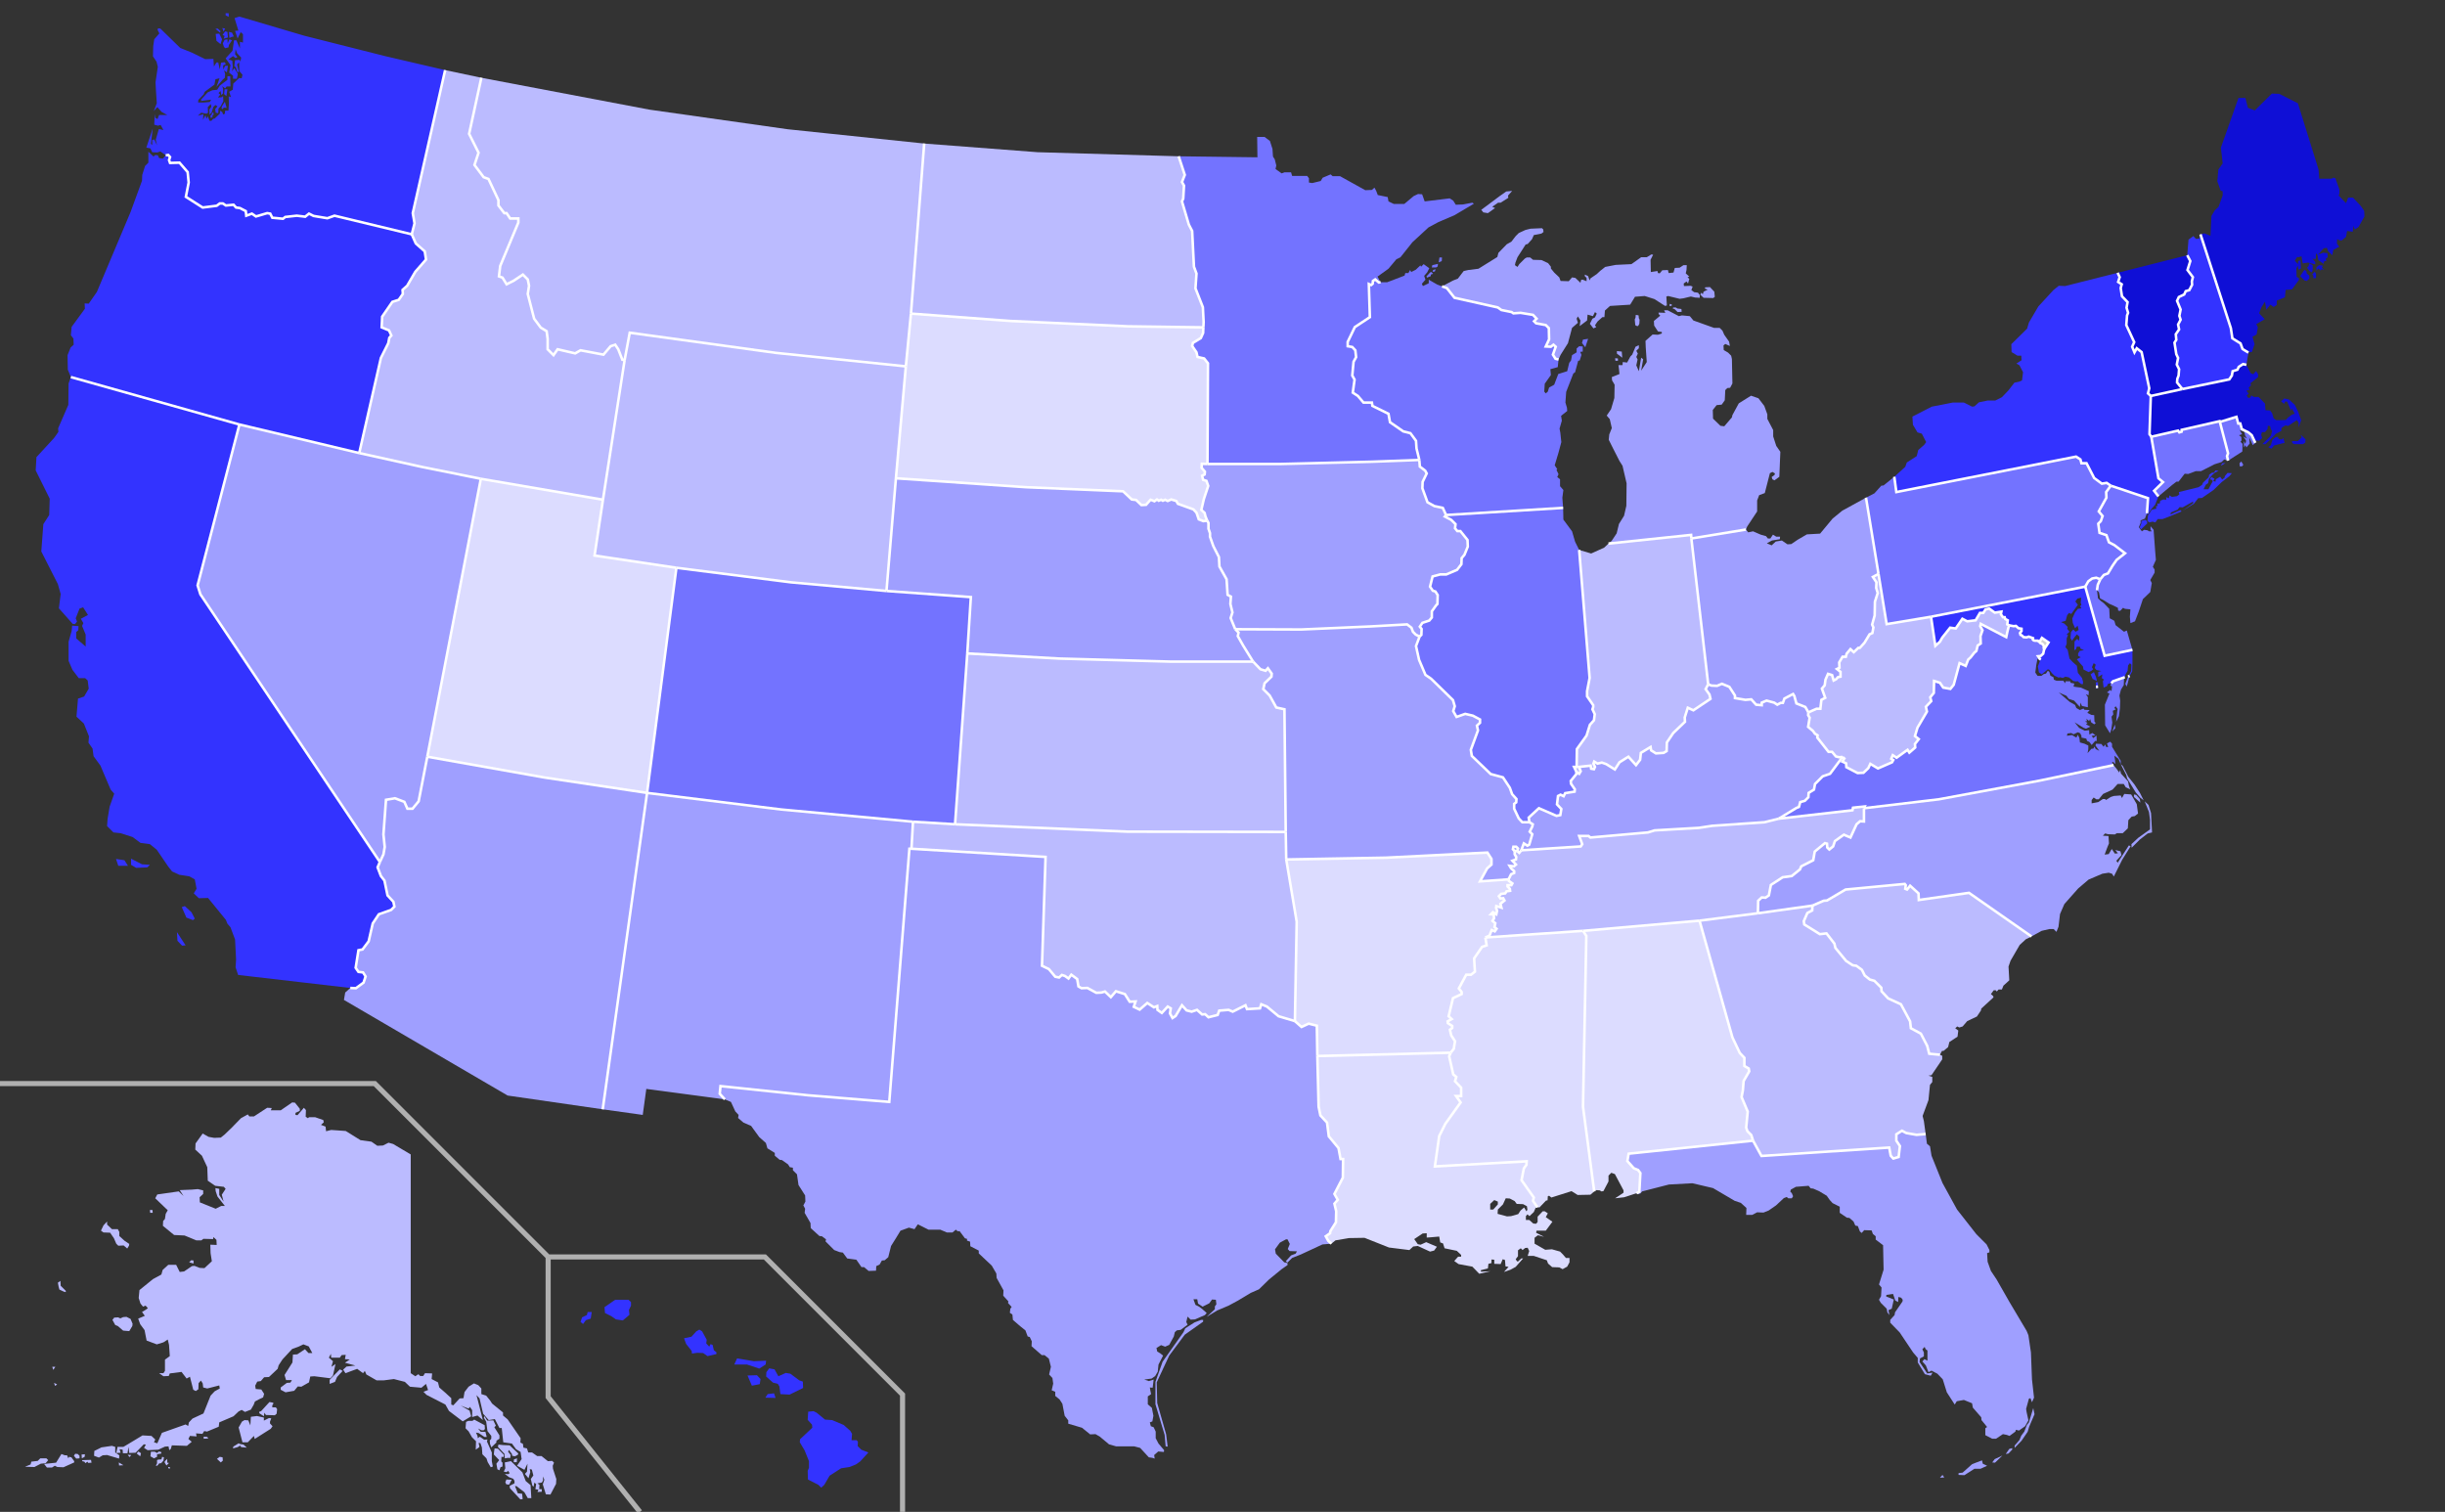 <?xml version="1.0" encoding="utf-8"?>
<!-- Generator: Adobe Illustrator 25.2.3, SVG Export Plug-In . SVG Version: 6.00 Build 0)  -->
<svg version="1.1" id="Layer_1" xmlns="http://www.w3.org/2000/svg" xmlns:xlink="http://www.w3.org/1999/xlink" x="0px" y="0px"
	 viewBox="0 0 959 593" style="enable-background:new 0 0 959 593;" xml:space="preserve">
<rect x="0" y="0" width="959" height="593" fill="#333333" stroke="none"/>
<style type="text/css">
	.st0{fill:#DCDCFF;}
	.st1{fill:#BBBBFF;}
	.st2{fill:#9F9FFF;}
	.st3{fill:#3333FF;}
	.st4{fill:#7373FF;}
	.st5{fill:#0F0FD6;}
	.st6{fill:#D0D0D0;}
	.st7{fill:none;stroke:#FFFFFF;}
	.st8{fill:none;stroke:#B0B0B0;stroke-width:2;}
</style>
<g>
	<path class="st0" d="M643,467.4l0.4-7.3l-0.9-1.2l-1.7-0.7l-2.5-2.8l0.5-2.9l48.8-5.1l-0.7-2.2l-1.5-1.5l-0.5-1.4l0.6-6.3l-2.4-5.7
		l0.5-2.6l0.3-3.7l2.2-3.8l-0.2-1.1l-1.7-1v-3.2l-1.8-1.9l-2.9-6.1l-12.9-45.8l-45.7,4l1.3,2l-1.3,67l4.4,33.2l0.9-0.5l1.3,0.1
		l0.6,0.4l0.8-0.1l2-3.8v-2.3l1.1-1.1l1.4,0.5l3.4,6.4v0.9l-3.3,2.2l3.5-0.4l4.9-1.6L643,467.4z"/>
	<path class="st1" d="M15.8,572h2.4l0.7,0.7l-1,1.2l-1.9,0.2l-2.5,1.3l-3.7-0.1l2.2-0.9l0.3-1.1l2.5-0.3L15.8,572z M24.1,570.3
		l1.3,0.5h0.9l0.5,1.2l0.3-0.6l0.9,0.2l1.1,1.5v0.5l-4.2,1.9l-2.4-0.1l-1-0.5l-1.1,0.7h-2l-1.1-1.4l4.7-0.5L24.1,570.3z M29.5,570.2
		l1,0.1l0.7,0.7v1l-1.3,0.1L29,571L29.5,570.2z M32,570.5l1.3-0.1l-0.1,1l-1.1,0.6L32,570.5z M32.3,572.7l3.4-0.1l0.2,1.1l-1.3,0.1
		l-0.3-0.5l-0.8,0.6l-0.4-0.6l-0.9-0.2L32.3,572.7z M198.6,580.3l2.1,0.1l-1,1.9l-1.1-0.1l-0.4-0.8l0.5-1.3 M197.6,577.2l0.6-1.3
		l-0.2-2.3l2.4-0.5l4.5,4.4l1.3,3.4l1.9,1.6l0.3,5.1H207l-1.3-2.3l-3.1-2.4H202l1.1,2.8l1.7,0.2l0.2,2.1l-0.9,0.1l-4.1-4.4l-0.1-0.9
		l1.9-1v-1l-0.5-0.8l-1.6-0.6l-1.7-1.3l1.4,0.1l0.5-0.4l-0.6-0.9l-0.6,0.5L197.6,577.2z M194,568.1l1.3,0.1l2.4,2.5l-0.2,0.8
		l-0.8-0.1l-0.1,1.8l0.5,0.5v1.5l-0.8,0.3l-0.4,1.2l-0.8-0.4l-0.4-2.2l1.1-1.4l-2.1-2.2l0.1-1.2L194,568.1z M195.5,566.6l1.9,0.2
		l2.5,0.1l3.4,3.2l-0.2,0.5l-1.1,0.6l-1.1-0.2l-0.1-0.7l-1.2-1.6l-0.3,0.7l1,1.3l-0.2,1.2l-0.8-0.1L198,572l-0.1-1.7l-2.6-2.8
		L195.5,566.6z M182.8,557.7l0.9-0.4h1.6l0.7-0.5l4.1,2.2l0.1,1.5l-0.5,0.5h-0.8l-1.4-0.7l1.1,1.3h1.8l0.5,2H190l-2.2-1.5l-1.1-0.2
		l0.6,1.3l0.1,0.9l0.8-0.6l1.7,1.2l1.3-0.1l-0.2,0.8l1.9,4.3v3.4l0.4,2.1l-0.8,0.3l-1.2-2l-0.5-1.5l-1.6-1.6l-0.2-2.7l-0.6-1.7h-0.7
		l0.3,1.1v0.5l-1.4,1l0.1-3.3l-1.6-1.6l-1.3-2.3l-1.2-1.2L182.8,557.7z M190,555.4l1.1,1.8l2.4-0.1l1,2.1l-0.6,0.6l2,3.2v1.3
		l-1.2,0.8v0.7l-2,1.9l-0.5-1.4l-0.1-1.3l0.6-0.7v-1.1l-1.5-1.9l-0.5-3.7l-0.9-1.5L190,555.4z M133.3,537.1l-4,4.1v1.6l2.1-0.8
		l0.8-1.9l2.2-2.4L133.3,537.1z M101.7,553.7v0.6l1.8,1.2l0.2-1.4l0.6,0.9l3.5,0.1l0.7-0.6l0.2-1.8l-0.5-0.7h-1.4v-0.8l0.4-0.6v-0.4
		l-1.5-0.3l-3.3,3.6L101.7,553.7z M93.6,559.9l1.5,5.8h2.1l2.4-2.5l0.3,1.2l6.3-4l0.7-1l-1-1.1v-0.7l0.5-1.3l-0.9-0.1l-2,1V556
		l-2.7-0.6l-2.4,0.3l-0.2,3.4l-0.8-2l-1.5-0.1l-1,0.6L93.6,559.9z M91.4,568.1l0.1-0.7l2.1-1.3l0.6,0.3l1.3,0.2l1.3,1.2l-2.2-0.2
		l-0.4-0.6l-1,0.6L91.4,568.1z M86.2,571.4l-1.1,0.8l1.5,1.4l0.8-0.7l-0.1-1.3L86.2,571.4z M79.9,563.5l1.4,0.1l0.4,0.6l-1.8,0.1
		V563.5z M66,575.4v0.5l0.7,0.1l-0.1-0.6H66z M65.6,572.2l-1,1v0.5l0.7,1.1l1-1l-0.7-0.1V572.2z M63.6,571.4l-0.3,1l-1.3,0.1
		l-0.4,0.2v1.3l-0.5,0.9h0.6l0.7-0.9l0.8-0.1l0.9-1l0.2-1.3L63.6,571.4z M59.2,569.4l-0.2,1.8l1.4,0.8l1.2-0.6v-1l1.7-0.3l-0.1-0.6
		l-0.9-0.2l-0.7,0.6l-0.9-0.5H59.2z M54.3,569.3l1,0.7l-0.3,1.2l-1.4-1.1L54.3,569.3z M50.1,570.6l1.4,0.1l-0.7,0.8L50.1,570.6z
		 M46.6,573.6l1.8,1.1l-1.7,0.1L46.6,573.6z M21.2,542.4l1.2,0.6l-0.8,0.6L21.2,542.4z M20.5,536.1l0.4,1.2l0.8-1.2H20.5z
		 M44.8,516.8l1.5-0.1l0.9,0.4l1.1-0.5l1.3-0.1l1.6,0.8l0.8,1.9l-0.1,0.9l-1.2,2l-2.4-0.2l-2.1-1.8l-1-0.4l-1.1-2L44.8,516.8z
		 M23.7,502.4l0.1,1.9l2,2v0.5l-0.8-0.2l-1.7-0.8l-0.3-1.1l-0.3-1.6L23.7,502.4z M42,479.1v1.2l1.9,1.8h2.3l0.6,1.1v1.6l2.1,1.9
		l1.8,1.2l-0.1,0.7l-0.7,1.1l-1.4-1.2l-2.1,0.1l-0.8-0.8l-0.9-2.1l-1.5-2.2l-2.6-0.1l-1-0.7l1-2.1L42,479.1z M58.8,474.6h1l0.1,1.1
		h-1L58.8,474.6z M75,494.3l0.9,0.1v1.2l-1.7-0.5L75,494.3z M202.8,572l-1.2,0.4l-0.1,1.1h1.2L202.8,572z M45.2,567.5l-1.3-0.4
		l-4.1,0.6l-2.8,1.4l-0.1,1.9l1.9,0.7l1.5-0.9l1.7-0.1l4.7,1.4l0.1-1.3l-1.6-1.1L45.2,567.5z M47.3,569.8l-0.4-1.4l1.2,0.2l0.1,1.4
		H50l0.4-2.5l0.3,2.4l2.5-0.1l3.2-3.3l0.8,0.1l-0.7,1.3l1.4,0.9l4.2-0.2l2.6-1.2l1.4-0.1l0.3,1.5l0.6-0.5l0.4-1.4l5.9,0.2l1.9-1.6
		l-1.3-1.1l0.6-1.2l2.6,0.2l-0.2-1.2l2.5,0.2l0.7-1.1l1.1,0.2l4.6-1.9l0.2-1.7l5.6-2.4l2-1.9l1.2-0.6l1.3,0.8l2.3-0.9l1.1-1.9
		l0.5-1.3l1.7-0.9l1.5-0.7l0.4-1.4l-1.1-1.7l-2.2-0.2l-0.2-1.3l0.8-1.6l1.4-0.2l1.3-1.5l1.9-0.1l3.4-3.2l0.4-1.4l1.5-2.3l3.8-4.1
		l2.5-0.9l1.9-0.9l2.1,0.8l1.4,2.6H121l-1.4-1.5l-3,2l-1.7,0.1l-0.2,3.1l-3.1,4.9l0.6,2h2.3l-0.6,1l-1.4,0.1l-2.4,1.8v0.9l1.9,1
		l3.4-0.6l1.4-1.7l1.4,0.1l3-1.7l0.5-2.3l1.6-0.1l6.3,0.8l1-1.1l1-4.5l-1.6,1.1l0.6-2.2l-1.6-1.4l0.8-1.5l0.1,1.5h3.4l0.7-1l1.6-0.1
		l-0.3,1.7l1.9,0.1l-1.9,1.3l4.1,1.1l-3.5,0.4l-1.3,1.2l0.9,1.4l4.6-1.7l2.3,1.7l0.7-0.9l0.6,1.4l4,2.3h2.9l3.9-0.5l4.3,1.1l2,1.9
		l4.5,0.4l1.8-1.5l0.8,2.4l-1.8,0.7l1.2,1.2l7.4,3.8l1.4,2.5l5.4,4.1l3.3-2l-0.6-2.2l-3.5-2l3.1,1.2l0.5-0.7l0.9,1.3v2.7l2.1-0.6
		l2.1,1.8l-2.5-9.8l1.2,1.3l1.4,6l2.2,2.5l2.4-0.4l1.8,3.5h0.9l0.6,5.6l3.4,0.5l1.6,2.2l1.8,1.1l0.4,2.8l-1.8,2.6l2.9,1.6l1.2-2.4
		l-0.2,3.1l-0.8,0.9l1.4,1.7l0.7-2.4l-0.2-1.2l0.8,0.2l0.6,2.3l-1,1.4l0.6,2.6l0.5,0.4l0.3-1.6l0.7,0.6l-0.3,2l1.2,0.2l-0.4,0.9
		l1.7-0.1v-1h-1l0.1-1.7l-0.8-0.6l1.7-0.3l0.5-0.8v-1.6l0.5,1.3l-0.6,1.8l1.2,3.9l1.8,0.1l2.2-4.2l0.1-1.9l-1.3-4l-0.1-1.2l0.5-1.2
		l-0.7-0.7l-1.7,0.1l-2.5-2h-1.7l-2-1.4h-1.5l-0.5-1.6l-1.4-0.3l-0.2-1.5l-1-0.5l0.1-1.7l-5.1-7.4l-1.8-1.5V554l-4.3-3.5l-0.7-1.1
		l-1.6-2l-1.9-0.6v-2.2l-1.2-1.3l-1.7-0.7l-2.1,1.3l-1.6,2.1l-0.4,2.4l-1.5,0.1l-2.5,2.7l-0.8-0.3v-2.5l-2.4-2.2l-2.3-2l-0.5-2
		l-2.5-1.3l0.2-2.2l-2.8-0.1l-0.7,1.1h-1.2l-0.7-0.7l-1.2,0.8l-1.8-1.2v-85.8l-6.9-4.1l-1.8-0.5l-2.2,1.1l-2.2,0.1l-2.3-1.6
		l-4.3-0.6l-5.8-3.6l-5.7-0.4l-2,0.5l-0.2-1.8l-1.8-0.7l1.1-1l-0.2-0.9l-3.2-1.1h-2.4l-0.4,0.4l-0.9-0.6l0.1-2.6l-0.8-0.9l-2.5,2.9
		l-0.8-0.1v-0.8l1.7-0.8v-0.8l-1.9-2.4l-1.1-0.1l-4.5,3.1h-3.9l0.4-0.9l-1.8-0.1l-5.2,3.4h-1.8l-0.6-0.8l-2.7,1.5l-3.6,3.7l-2.8,2.7
		l-1.5,1.2l-2.6,0.1l-2.2-0.4l-2.3-1.3l0,0l-2.8,3.9l-0.1,2.4l2.6,2.4l2.1,4.5l0.2,5.3l2.9,2l3.4,0.4l0.7,0.8l-1.5,2.3l0.7,2.7
		l-1.7-2.6v-2.4l-1.5-0.3l0.1,1.2l0.7,2.1l2.9,3.7h-1.4l-2.2,1.1l-6.2-2.5l-0.1-2l1.4-1.3v-1.4l-2.1-0.5l-2.3,0.2l-4.8,0.2l1.5,2.3
		l-1.9-1.8l-8.4,1.2l-0.8,1.5l4.9,4.7l-0.8,1.4l-0.3,2l-0.7,0.8l-0.1,1.9l4.4,3.6l4.1,0.2l4.6,1.9h2l0.8-0.6l3.8,0.1l0.1-0.8
		l1.2,1.1l0.1,2l-2.5-0.1l0.1,3.3l0.5,3.2l-2.9,2.7l-1.9-0.1l-2-0.8l-1,0.1l-3.1,2.1l-1.7,0.2l-1.4-2.8H66l-2.2,2l-0.5,1.8l-3.3,1.8
		l-5.3,4.3l-0.3,3.1l0.7,2.2l1,1.2l1-0.4l0.9,1l-0.8,0.6l-1.5,0.9l1.1,1.5l-2.6,1.1l0.8,2.2l1.7,2.3l0.8,4.1l4,1.5l2.6-0.8l1.7-1.1
		l0.5,2.1l0.3,4.4l-1.9,1.4v4.4l-0.6,0.9h-1.7l1.7,1.2l2.1-0.1l0.4-1l4.6-0.6l2,2.6l1.3-0.7l1.3,5.1l1,0.5l1-0.7l0.1-2.4l0.9-1
		l0.7,1.1l0.2,1.6l1.6,0.4l4.7-1.2l0.2,1.2l-2,1.1l-1.6,1.7l-2.8,7l-4.3,2l-1.4,1.5l-0.3,1.4l-1-0.6l-9.3,3.3l-1.8,4.1l-1.3-0.4
		l0.5-1.1l-1.5-1.4l-3.5-0.2l-5.3,3.2l-2.2,1.3h-2.3l-0.5,2.4L47.3,569.8z"/>
	<path class="st2" d="M139.6,387.6l3-2.2l0.8-2.4l-1-1.6l-1.8-0.2l-1.1-1.6l1.1-6.9l1.6-0.3l2.4-3.2l1.6-7l2.4-3.6l4.8-1.7l1.3-1.3
		l-0.4-1.9l-2.3-2.5l-1.2-5.8l-1.4-1.8l-1.3-3.4l0.9-2.1l1.4-3l0.5-2.9l-0.5-4.9l1-13.6l3.5-0.6l3.7,1.4l1.2,2.7h2l2.4-2.9l3.4-17.5
		l46.2,8.2l40,6l-17.4,124.1l-37.3-5.4l-64.2-37.5l0.5-2.9l2-1.8L139.6,387.6z"/>
	<path class="st0" d="M584.2,367l0.9-2.2l1.2,0.5l0.7-1l-0.8-0.7l0.3-1.5l-1.1-0.9l0.6-1l-0.1-1.5l-1.1-0.1l0.8-0.8l1.3,0.8l0.3-1.4
		l-0.4-1.1l0.1-0.7l2,0.6l-0.4-1.5l1.6-1.3l-0.5-0.9l-1.1,0.1l-0.6-0.9l0.9-0.9l1.6-0.2l0.5-0.8l1.4-0.2l-0.1-0.8l-0.9-0.9v-0.5h1.5
		l0.4-0.7l-1.4-1l-0.1-0.6l-11.2,0.8l2.8-5.1l1.7-1.5v-2.2l-1.6-2.5l-39.8,2l-39.1,0.7l4.1,24.4l-0.7,39l2.6,2.3l2.8-1.3l3.2,0.8
		l0.2,11.9l52.3-1.3l1.2-1.5l0.5-3l-1.5-2.3l-0.5-2.2l0.9-0.7v-0.8l-1.7-1.1l-0.1-0.7l1.6-0.9l-1.2-1.1l1.7-7.1l3.4-1.6v-0.8
		l-1.1-1.4l2.9-5.4h1.9l1.5-1.2l-0.3-5.2l3.1-4.5l1.8-0.6l-0.5-3.1L584.2,367z"/>
	<path class="st3" d="M69.4,365.6l3.4,5.2l-1.4,0.1l-1.8-1.9L69.4,365.6z M71.3,355.8l1.8,4.1l2.6,1l0.7-0.6l-1.3-2.5l-2.6-2.4
		L71.3,355.8z M51.4,336.8v2.4l2,1.2l4.4-0.2l1-1l-3.1-0.2L51.4,336.8z M45.5,336.9l3.3,0.5l1.4,2.2h-3.8L45.5,336.9z M93.4,382.4
		l-1-3l0.2-3l-0.4-7.9l-1.8-4.8l-1.2-1.4l-0.6-1.5l-7-8.6l-3.6,0.1l-2-1.9l1.1-1.8l-0.7-3.7l-2.2-1.2l-3.9-0.6l-2.8-1.3l-1.5-1.9
		l-4.5-6.6l-2.7-2.2l-3.7-0.5l-3.1-2.3l-4.7-1.5l-2.8-0.3L42,324l0.2-2.8l0.8-4.8l1.8-5.1l-1.4-1.6l-4-9.4l-2.7-3.7l-0.4-3l-1.6-2.3
		l0.2-2.5l-2-5l-2.9-2.7l0.6-7.1l2.4-0.8l1.8-3.1l-0.4-3.2l-1-0.9h-2.5l-2.5-3.3l-1.5-3.5v-7.5l1.2-4.2l0.2-2.1l2.5,0.2l-0.1,1.6
		l-0.8,0.7v2.5l3.7,3.2v-4.7l-1.4-3.4l0.5-1.1l-1-1.7l2.8-1.5l-1.9-3l-1.4,0.5l-1.5,3.8l0.5,1.3l-0.8,1l-0.9-0.1l-5.4-6.1l0.7-5.6
		l-1.1-3.9l-6.5-12.8l0.8-10.7l2.3-3.6l0.2-6.4L14,184.5l0.3-5.2l6.9-7.5l1.7-2.4l-0.1-1.4l4-9.2l0.1-8.4l0.9-2.5l66.1,18.6
		l-16.4,63.1l1.1,3.5l70.4,105l-0.9,2.1l1.3,3.4l1.4,1.8l1.2,5.8l2.3,2.5l0.4,1.9l-1.3,1.3l-4.8,1.7l-2.4,3.6l-1.6,7l-2.4,3.2
		l-1.6,0.3l-1.1,6.9l1.1,1.6l1.8,0.2l1,1.6l-0.8,2.4l-3,2.2l-2.2-0.1L93.4,382.4z"/>
	<path class="st4" d="M374.6,323.3l-16.5-1l-51.7-4.8l-52.6-6.5l11.5-88.3l44.9,5.7l37.5,3.4l33.1,2.4l-1.4,22.1L374.6,323.3z"/>
	<path class="st4" d="M873.5,178.9l0.4-1.1l-3.2-12.3l-0.1-0.3l-14.9,3.4v0.7l-0.9,0.3l-0.5-0.7l-10.5,2.4l2.8,16.3l1.8,1.5
		l-3.5,3.4l1.7,2.2l5.4-4.5l1.7-1.3h0.8l2.4-3.1l1.4,0.1l2.9-1.1h2.1l5.3-2.7l2.8-0.9l1-1l1.5,0.5L873.5,178.9z"/>
	<path class="st4" d="M822.2,226.6l-1.6,0.3l-1.5,1.1l-1.2,2.1l7.6,27.1l10.9-2.3l-2.2-7.6l-1.1,0.5l-3.3-2.6l-0.5-1.7l-1.8-1
		l-0.2-3.7l-2.1-2.2l-1.1-0.8l-1.2-1.1l-0.4-3.2l0.3-2.1l1-2.2L822.2,226.6z"/>
	<path class="st2" d="M751.7,445.1l-4-0.7l-1.7-0.9l-2.2,1.4v2.5l1.4,2.1l-0.5,4.3l-2.1,0.6l-1-1.1l-0.6-3.2l-50.1,3.3l-3.3-6
		l-48.8,5.1l-0.5,2.9l2.5,2.8l1.7,0.7l0.9,1.2l-0.4,7.3l-1.1,0.6l0.5,0.4l1-0.3l0.7-0.8l10.5-2.7l9.2-0.5l8.1,1.9l8.5,5l2.4,0.8
		l2.2,2l-0.1,2.7h2.4l1.9-1l2.5,0.1l2-0.8l2.9-2l3.1-2.9l1.1-0.4l0.6,0.5h1.4l0.5-0.8l-0.5-1.2l-0.6-0.6l0.2-0.8l2-1.1l5-0.4l0.8,1
		l1,0.1l2.3,1l3,1.8l1.2,1.7l1.1,1.2l2.8,1.4v2.4l2.8,1.9l1,0.1l1.6,1.4l0.7,1.6l1,0.2l0.8,2.1l0.7,0.6l1-1.1l2.9,0.1l0.5,1.4
		l1.1,0.9v1.3l2.9,2.2l0.2,9.6l-1.8,5.8l1,1.2l-0.2,3.4l-0.8,1.4l0.7,1.2l2.3,2.3l0.3,1.5l0.8,1l-0.4-1.9l1.3-0.6l0.8-3.6l-3-1.2
		l0.1-0.6l2.6-0.4l0.9,2.6l1.1,0.6l0.1-2l1.1,0.3l0.6,0.8l-0.1,0.7l-2.9,4.2l-0.2,1.1l-1.7,1.9v1.1l3.7,3.8l5.3,7.9l1.8,2.1v1.8
		l2.8,4.6l2.3,0.6l0.7-1.2l-2.1,0.3l-3-4.5l0.2-1.4l1.5-0.8v-1.5l-0.6-1.3l0.9-0.9l0.4,0.9l0.7,0.5v4l-1.2-0.6L754,534l1.4,1.6
		l1,2.6l1.2-0.6l2.3,1.2l2.1,2.2l1.6,5.1l3.1,4.8l0.8-1.3l2.8-0.5l3.2,1.3l0.3,1.7l3.3,3.8l0.1,1.1l2.2,2.7l-0.7,0.5v2.7l2.7,1.4
		h1.5l2.7-1.8l1.5,0.3l1.1,0.4l2.3-1.7l0.2-0.7l1.2,0.3l2.4-1.7l1.3-2.3l-0.7-3.2l-0.2-1.3l1.1-4l0.6-0.2l0.6,1.6l0.8-1.8L797,541
		l-0.4-10.5l-1-6.8l-0.7-1.7l-6.6-11.1l-5.2-9.1l-2.2-3.3l-1.3-3.6l-0.2-3.4l0.9-0.3v-0.9l-1.1-2.2l-4-4l-7.6-9.7l-5.7-10.4
		l-4.3-10.7l-0.6-3.7l-1.2-1l-0.5-3.8L751.7,445.1z M760.9,579.6l1.7-0.1l-0.7-1L760.9,579.6z M768.2,578.5v-0.7l1.6-0.2l3.7-3.3
		l1.5-0.6l2.4-0.9l0.3,1.3l1.7,0.8l-2.6,1.2h-2.4l-3.9,2.5L768.2,578.5z M785.4,570.9l-3,1.4l-1,1.3l1.1,0.1L785.4,570.9z
		 M789.2,568l-1.1,0.3l-1.4,2l1.1-0.2l1.5-1.6L789.2,568z M797.5,552.3l-1.7,5.6l-0.8,1l-1,2.6l-1.2,1.6l-0.7,1.7l-1.9,2.2v0.9
		l2.7-2.8l2.4-3.5l0.6-2l2.1-4.9L797.5,552.3z"/>
	<path class="st1" d="M761.8,414.1v1.4l-4.2,6.2l-1.2,0.2l1.5,0.5v2l-0.9,1.1l-0.6,6l-2.3,6.2l0.5,2l0.7,5.1l-3.6,0.3l-4-0.7
		l-1.7-0.9l-2.2,1.4v2.5l1.4,2.1l-0.5,4.3l-2.1,0.6l-1-1.1l-0.6-3.2l-50.1,3.3l-3.3-6l-0.7-2.2l-1.5-1.5l-0.5-1.4l0.6-6.3l-2.4-5.7
		l0.5-2.6l0.3-3.7l2.2-3.8l-0.2-1.1l-1.7-1v-3.2l-1.8-1.9l-2.9-6.1l-12.9-45.8l22.9-2.9l21.4-3l-0.1,1.9l-1.9,1l-1.4,3.2l0.2,1.3
		l6.1,3.8l2.6-0.3l3.1,4l0.4,1.7l4.2,5.1l2.6,1.7l1.4,0.2l2.2,1.6l1.1,2.2l2,1.6l1.8,0.5l2.7,2.7l0.1,1.4l2.6,2.8l5,2.3l3.6,6.7
		l0.3,2.7l3.9,2.1l2.5,4.8l0.8,3.1l4.2,0.4L761.8,414.1z"/>
	<path class="st3" d="M317,553.7l-0.2,3.2l1.7,1.9l0.1,1.2l-4.8,4.5l-0.1,1.2l1.9,3.2l1.7,4.2v2.6l-0.5,1.2l0.1,3.4l4.1,2.1l1.1,1.1
		l1.2-1.1l2.1-3.6l4.5-2.9l3.3-0.5l2.5-1l1.7-1.2l3.2-3.5l-2.8-1.1l-1.4-1.4l0.1-1.7l-0.5-0.6h-2l0.2-2.5l-0.7-1.2l-2.6-2.3
		l-4.5-1.9l-2.8-0.2l-3.3-2.7l-1.2-0.6L317,553.7z M301.7,536.7l-1.1,1.5l-0.1,1.7l2.7,2.4l1.9,0.5l0.6,1l0.4,3l3.6,0.2l5.3-2.6
		l-0.1-2.5l-1.4-0.5l-3.5-2.6l-1.8-0.3l-2.9,1.3l-1.5-2.7L301.7,536.7z M300.2,548.2l0.9-1.4l2.5-0.3l0.6,1.8L300.2,548.2z
		 M293.2,539.5l1.7,4l3.1-0.6l0.3-2l-1.4-1.5L293.2,539.5z M289.1,532.8l-1.1,2.4h5l4.8,1.6l2.5-1.6l0.2-1.5l-4.8,0.2L289.1,532.8z
		 M273.1,522.2l-1.9,2.1l-2.9,0.6l0.8,2.2l2.2,2.8l0.1,1l2.1-0.3l2.3,0.1l1.7,1.2l3.5-0.8v-0.7l-1-0.8l-0.5-2.1l-0.8-0.3l-0.5,1
		l-1.2-1.3l0.2-1.4l-1.8-3.3l-1.1-0.7L273.1,522.2z M241.3,509.8l-4.2,2.9l0.2,2.3l2.4,1.2l1.9,1.3l2.7,0.4l2.6-2.2l-0.2-1.9
		l0.8-1.7v-1.4l-1-0.9L241.3,509.8z M230.5,514.6l-0.3,1.2l-1.9,0.9l-0.6,1.8l1,0.8l1.1-1.5l1.9-0.6l0.4-2.6L230.5,514.6z"/>
	<path class="st1" d="M165.3,183.1l-24.4-5.4l8.5-37.3l2.9-5.8l0.4-2.1l0.8-0.9l-0.9-2l-2.9-1.2l0.2-4.2l4-5.8l2.5-0.8l1.6-2.3
		l-0.1-1.6l1.8-1.6l3.2-5.5l4.2-4.8l-0.5-3.2l-3.5-3.1l-1.6-3.6l1.1-4.3l-0.7-4l12.7-56.1l14.2,3l-4.8,22l3.7,7.4l-1.6,4.8l3.6,4.8
		l1.9,0.7l3.9,8.3v2.1l2.3,3h0.9l1.4,2.1h3.2v1.6l-7.1,17l-0.5,4.1l1.4,0.5l1.6,2.6l2.8-1.4l3.6-2.4l1.9,1.9l0.5,2.5l-0.5,3.2
		l2.5,9.7l2.6,3.5l2.3,1.4l0.4,3v4.1l2.3,2.3l1.6-2.3l6.9,1.6l2.1-1.2l9,1.7l2.8-3.3l1.8-0.6l1.2,1.8l1.6,4.1l0.9,0.1l-8.5,54.8
		l-47.9-8.2L165.3,183.1z"/>
	<path class="st4" d="M623.5,265.9l-1,5.2v2l2.4,3.5v0.7l-0.3,0.9l0.9,1.9l-0.3,2.4l-1.6,1.8l-1.3,4.2l-3.8,5.3l-0.1,7h-1l0.9,1.9
		v0.9l-2.2,2.7l0.1,1.1l1.5,2.2l-0.1,0.9l-3.7,0.6l-0.6,1.2l-1.2-0.6l-1,0.5l-0.4,3.3l1.7,1.8l-0.4,2.4l-1.5,0.3l-6.9-3l-4,3.7
		l0.3,1.8h-2.8l-1.4-1.5l-1.8-3.8v-1.9l0.8-0.6l0.1-1.3l-1.7-1.9l-0.9-2.5l-2.7-4.1l-4.8-1.3l-7.4-7.1l-0.4-2.4l2.8-7.6l-0.4-1.9
		l1.2-1.1v-1.3l-2.8-1.5l-3-0.7l-3.4,1.2l-1.3-2.3l0.6-1.9l-0.7-2.4l-8.6-8.4l-2.2-1.5l-2.5-5.9l-1.2-5.4l1.4-3.7l0.7-0.7l0.1-2.3
		l-0.7-0.9l1-1.5l1.8-0.6l0.9-0.3l1-1.2v-2.4l1.7-2.4l0.5-0.5l0.1-3.5L563,232l-1-0.3l-1.1-1.6l1-4l3-0.8h2.4l4.2-1.8l1.7-2.2
		l0.1-2.4l1.1-1.3l1.3-3.2l-0.1-2.6l-2.8-3.5h-1.2l-0.9-1.1l0.2-1.6l-1.7-1.7l-2.5-1.3l0.5-0.6l45.9-2.8l0.1,4.6l3.4,4.6l1.2,4.1
		l1.6,3.2L623.5,265.9z"/>
	<path class="st1" d="M629.2,214.8l-5.1,2.3l-4.7-1.4l4.1,50.2l-1,5.2v2l2.4,3.5v0.7l-0.3,0.9l0.9,1.9l-0.3,2.4l-1.6,1.8l-1.3,4.2
		l-3.8,5.3l-0.1,7h-1l0.9,1.9l1.1,0.8l0.6-1l-0.7-1.7l4.6-0.5l0.2,1.2l1.1,0.2l0.4-0.9l-0.6-1.3l0.3-0.8l1.3,0.8l1.7-0.4l1.7,0.6
		l3.4,2.1l1.8-2.8l3.5-2.2l3,3.3l1.6-2.1l0.3-2.7l3.8-2.3l0.2,1.3l1.9,1.2l3-0.2l1.2-0.7l0.1-3.4l2.5-3.7l4.6-4.4l-0.1-1.7l1.2-3.8
		l2.2,1l6.7-4.5l-0.4-1.7l-1.5-2.1l1-1.9l-6.6-57.2l-0.1-1.4l-32.4,3.4L629.2,214.8z"/>
	<path class="st2" d="M556.9,183l2.1,1.6l0.6,1.1L558,189l-0.1,2.5l2,5.5l2.7,1.5l3.3,0.7l1.3,2.8l-0.5,0.6l2.5,1.3l1.7,1.7
		l-0.2,1.6l0.9,1.1h1.2l2.8,3.5l0.1,2.6l-1.3,3.2l-1.1,1.3l-0.1,2.4l-1.7,2.2l-4.2,1.8h-2.4l-3,0.8l-1,4l1.1,1.6l1,0.3l0.9,1.4
		l-0.1,3.5l-0.5,0.5l-1.7,2.4v2.4l-1,1.2l-0.9,0.3l-1.8,0.6l-1,1.5l0.7,0.9l-0.1,2.3l-0.7,0.7l-1.5-0.8l-1.1-1.1l-0.6-1.6l-1.7-1.3
		l-14.3,0.8l-27.2,1.2l-25.9-0.1l-1.8-4.4l0.7-2.2l-0.8-3.3l0.2-2.9l-1.3-0.7l-0.4-6.1l-2.8-5l-0.2-3.7l-2.2-4.3l-1.3-3.7v-1.4
		l-0.6-1.7v-2.3l-0.5-0.9l-0.7-1.7l-0.3-1.3l-1.3-1.2l1-4.3l1.7-5.1l-0.7-2l-1.3-0.4l-0.4-1.6l1-0.5l0.1-1.1l-1.3-1.5l0.1-1.6
		l2.2,0.1h28.2l36.3-0.9l18.6-0.7L556.9,183z"/>
	<path class="st1" d="M459.1,259.5l-43.7-1.2l-36-2l-4.8,67l67.7,2.9l62,0.1l-0.5-48.1l-3.2-0.7l-2.6-4.7l-2.5-2.5l0.5-2.3l2.7-2.6
		l0.1-1.2l-1.5-2.1l-0.9,1l-2-0.6l-2.9-3L459.1,259.5z"/>
	<path class="st2" d="M692.1,322.5l-20.5,1.4l-5.2,0.8l-17.4,1l-2.6,0.8l-22.6,2l-0.7-0.6h-3.7l1.2,3.2L620,332l-23.3,1.5l1-2.7
		l1.4,0.9l0.7-0.4l1.2-4.1l-1-1l1-2l0.2-0.9l-1.3-0.8l-0.3-1.8l4-3.7l6.9,3l1.5-0.3l0.4-2.4l-1.7-1.8l0.4-3.3l1-0.5l1.2,0.6l0.6-1.2
		l3.7-0.6l0.1-0.9l-1.5-2.2l-0.1-1.1l2.2-2.7v-0.9l1.1,0.8l0.6-1l-0.7-1.7l4.6-0.5l0.2,1.2l1.1,0.2l0.4-0.9l-0.6-1.3l0.3-0.8
		l1.3,0.8l1.7-0.4l1.7,0.6l3.4,2.1l1.8-2.8l3.5-2.2l3,3.3l1.6-2.1l0.3-2.7l3.8-2.3l0.2,1.3l1.9,1.2l3-0.2l1.2-0.7l0.1-3.4l2.5-3.7
		l4.6-4.4l-0.1-1.7l1.2-3.8l2.2,1l6.7-4.5l-0.4-1.7l-1.5-2.1l1-1.9l1.3,0.5l2.2,0.1l1.9-0.8l2.9,1.2l2.2,3.4v1l4.1,0.7l2.3-0.2
		l1.9,2.1l2.2,0.2v-1l1.9-0.8l3,0.8l1.2,0.8l1.3-0.7h0.9l0.6-1.7l3.4-1.8l0.5,0.8l0.8,2.9l3.5,1.4l1.2,2.1l-0.1,1.1l0.6,1l-0.6,3.6
		l1.9,1.6l0.8,1.1l1,0.6l-0.1,0.9l4.4,5.6h1.4l1.5,1.8l1.2,0.3l1.4-0.1l-4.9,6.6l-2.9,1l-3,3l-0.4,2.2l-2.1,1.3l-0.1,1.7l-1.4,1.4
		l-1.8,0.5l-0.5,1.9l-1,0.4l-6.9,4.2L692.1,322.5z M594.1,333.8l-0.7-0.7l0.2-1h1.1l0.7,0.7l-0.3,1H594.1z"/>
	<path class="st0" d="M602.5,472.8l-1.2-1.8l0.3-1.3l-4.8-6.8l0.9-4.6l1-1.4l0.1-1.4l-36,2l1.7-11.9l2.4-4.8l6-8.4l-1.8-2.5h2v-3.3
		l-2.4-2.5l0.5-1.7l-1.2-1l-1.6-7.1l0.6-1.4l-52.3,1.3l0.5,19.9l0.7,3.4l2.6,2.8l0.7,5.4l3.8,4.6l0.8,4.3h1l-0.1,7.3l-3.3,6.4
		l1.3,2.3l-1.3,1.5l0.7,3l-0.1,4.3l-2.2,3.5l-0.1,0.8l-1.7,1.2l1,1.8l1.2,1.1l1.6-1.3l5.3-0.9l6.1-0.1l9.6,3.8l8,1l1.5-1.4l1.8-0.2
		l4.8,2.2l1.6-0.4l1.1-1.5l-4.2-1.8l-2.2,1l-1.1-0.2l-1.4-2l3.3-2.2l1.6-0.1v1.7l1.5-0.1l3.4-0.3l0.4,2.3l1.1,0.4l0.6,1.9l4.8,1
		l1.7,1.6v0.7h-1.2l-1.5,1.7l1.7,1.2l5.4,1l2.7,2.8l4.4-1l-3.7,0.2l-0.1-0.6l2.8-0.7l0.2-1.8l1.2-0.3V494l1.1,0.1v1.6l2.5,0.1
		l0.8-1.9l0.9,0.3l0.2,2.5l1.2,0.2l-1.8,2l2.6-0.9l2-1.1l2.9-3.3h-0.7l-1.3,1.2l-0.4-0.1l-0.5-0.8l0.9-1.2v-2.3l1.1-0.8l0.7,0.7
		l1-0.8l1-0.1l0.6,1.3l-0.6,1.9h2.4l5.1,1.7l0.5,1.3l1.6,1.4l2.8,0.1l1.3,0.7l1.8-1l0.9-1.7v-1.7h-1.4L613,492l-1.1-1.1l-3.2-0.9
		l-2.6,0.2l-4.2-2.4v-2.3l1.3-1l2.4,0.6l-3.1-1.6l0.2-0.8h3.6l2.6-3.5l-2.6-1.8l0.8-1.5l-1.2-0.8h-0.8l-2,2.1v2.1l-0.6,0.7l-1.1-0.1
		l-1.6-1.4h-1.3V477l0.6-0.7l0.8,0.7l1.7-1.6l0.7-1.6l0.8-0.3L602.5,472.8z M592.2,470.1l1.9,1l0.8,1.1l2.5,0.1l1.5,0.8l0.2,1.4
		l-0.4,0.6l-0.9-1.5l-1.4,1.2l-0.9,1.4l-2.8,0.8l-1.6,0.1l-3.7-1l0.1-1.7l2-2l1.1-2.4L592.2,470.1z M587.5,471.3v1.1l-1.8,2h-1.2
		v-2.2l1.6-1.5L587.5,471.3z"/>
	<path class="st5" d="M875,128.7l0.6,4l3.2,2l0.8,2.2l2.3,1.4l1.4-0.3l1-3l-0.8-2.9l1.6-0.9l0.5-2.8l-0.6-1.3l3.3-1.9l-2.2-2.3
		l0.9-2.4l1.4-2.2l0.5,3.2l1.6-2l1.3,0.9l1.2-0.8v-1.7l3.2-1.3l0.3-2.9l2.5-0.2l2.7-3.7v-0.7l-0.9-0.5l-0.1-3.3l0.6-1.1l0.2,1.6
		l1-0.5l-0.2-3.2l-0.9,0.3l-0.1,1.2l-1.2-1.4l0.9-1.4l0.6,0.1l1.1-0.4l0.5,2.8l2-0.3l2.9,0.7v-1l-1.1-1.2l1.3,0.1l0.1-2.3l0.6,0.8
		l0.3,1.9l2.1,1.5l0.2-1l0.9-0.2l-0.3-0.8l0.8-0.6l-0.1-1.6l-1.6-0.2l-2,0.7l1.4-1.6l0.7-0.8l1.3-0.2l0.4,1.3l1.7,1.6l0.4-2.1
		l2.3-1.2l-0.9-1.3l0.1-1.7l1.1,0.5h0.7l1.7-1.4l0.4-2.3l2.2,0.3l0.1-0.7l0.2-1.6l0.5,1.4l1.5-1l2.3-4.1l-0.1-2.2l-1.4-2l-3-3.2H921
		l-0.8,2.2l-2.9-3l0.3-0.8v-1.5l-1.6-4.5l-0.8-0.2l-0.7,0.4h-4.8l-0.3-3.6l-8.1-26l-7.3-3.7l-2.9-0.1l-6.7,6.6l-2.7-1l-1-3.9H878
		l-6.9,19.5l0.7,6.2l-1.7,2.4l-0.4,4.6l1.3,3.7l0.8,0.2v1.6l-1.6,4.5l-1.5,1.4l-1.3,2.2l-0.4,7.8l-2.4-1l-1.5,0.4L875,128.7z
		 M909.6,104l-1,0.8v1.3l0.7-0.8l0.9,0.8l0.4-0.5l1.1,0.2l-1-0.8l0.4-0.8L909.6,104z M907.9,106.6l-1,1.1l0.5,0.4l-0.1,1h1.1v-1.8
		L907.9,106.6z M904.9,105l0.9,1.3l1,0.5l0.3-1V104l-1.3-0.7l-0.4,1.2L904.9,105z M903.9,110l-1.7-1.7l1.6-2.4l0.8,0.3l0.2,1.1
		l1,0.8v1.1l-1,1L903.9,110z"/>
	<path class="st3" d="M822.9,269.3v-1.7h-0.8v1.8L822.9,269.3z M834.7,265.4l1.2-2.2l0.1-2.5l-0.6-0.6l-0.7,0.9l-0.2,2.1l-0.8,1.4
		l-0.3,1.1l-4.6,1.6l-0.7,0.8l-1.3,0.2l-0.4,0.9l-1.3,0.6l-0.3-2.5l0.4-0.7l-0.8-0.5l0.2-1.5l-1.6,1v-2l1.2-0.3l-1.9-0.4l-0.7-0.8
		l0.4-1.3l-0.8-0.6l-0.7,1.6l0.5,0.8l-0.7,0.6l-1.1,0.5l-2-1l-0.2-1.2l-1-1.1l-1.4-1.7l1.5-0.8l-1-0.6v-0.9l0.6-1l1.7-0.3l-1.4-0.6
		l-0.1-0.7l-1.3-0.1l-0.4,1.1l-0.6,0.3l0.1-3.4l1-1l0.8,0.7l0.1-1.6l-1-0.9l-0.9,1.1l-1,1.4l-0.6-1l0.2-2.4l0.9-1l0.9,0.9l1.2-0.7
		l-0.4-1.7l-1,1l-0.9-2.1l-0.2-1.7l1.1-2.4l1.1-1.4l1.4-0.2l-0.5-0.8l0.5-0.6l-0.3-0.7l0.2-2.1l-1.5,0.4l-0.8,1.1l1,1.3l-2.6,3.6
		l-0.9-0.4l-0.7,0.9l-0.6,2.2l-1.8,0.5l1.3,0.6l1.3,1.3l-0.2,0.7l0.9,1.2l-1.1,1l0.5,0.3l-0.5,1.3v2.1l-0.5,1.3l0.9,1.1l0.7,3.4
		l1.3,1.4l1.6,1.4l0.4,2.8l1.6,2l0.4,1.4v1h-0.7l-1.5-1.2l-0.4,0.2l-1.2-0.2l-1.7-1.4l-1.4-0.3l-1,0.5l-1.2-0.3l-0.4,0.2l-1.7-0.8
		l-1-1l-1-1.3l-0.6-0.2l-0.8,0.7l-1.6,1.3l-1.1-0.8l-0.4-2.3l0.8-2.1l-0.3-0.5l0.3-0.4l-0.7-1l1-0.1l1-0.9l0.4-1.8l1.7-2.6l-2.6-1.8
		l-1,1.7l-0.6-0.6h-1l-0.6-0.1l-0.4-0.4l0.1-0.5l-1.7-0.6l-0.8,0.3l-1.2-0.1l-0.7-0.7l-0.5-0.2l-0.2-0.7l0.6-0.8v-0.9l-1.2-0.2
		l-1-0.9l-0.9,0.1l-1.6-0.3l-0.9-0.4l0.2-1.6l-1-0.5l-0.2-0.7h-0.7l-0.8-1.2l0.2-1l-2.6,0.4l-2.2-1.6l-1.4,0.3l-0.9,1.4h-1.3
		l-1.7,2.9l-3.3,0.4l-1.9-1l-2.6,3.8l-2.2-0.3l-3.1,3.9l-0.9,1.6l-1.8,1.6l-1.7-11.4l60.5-11.8l7.6,27.1l10.9-2.3v5.3l-0.1,3.1
		l-1,1.8L834.7,265.4z M821.3,263.6l-1.3,0.9l0.8,1.8l1.7,0.8l-0.4-1.6L821.3,263.6z"/>
	<path class="st5" d="M899.9,174.2h3.4l0.9-0.6l0.1-1.3l-1.9-1.8l0.4,1l-1.5,1.5H899l0.1,0.8L899.9,174.2z M890.9,176l-1.2-0.6
		l1-0.8l0.6-2.1l1.2-1l0.8-0.2l0.6,0.9l1.1,0.2l0.6-0.6l0.5,1.9l-1.3,0.3l-2.8,0.7L890.9,176z M856,152.6l18.4-3.8l1-1.5l0.3-1.7
		l1.9-0.6l0.5-1.1l1.7-1.1l1.3,0.3l1.7,3.3l1,0.4l1.1-1.3l0.8,1.3v1.1l-3,2.4l0.2,0.8l-0.9,1l0.4,0.8l-1.3,0.3l0.9,1.2l-0.8,0.7
		l0.6,1l0.9-0.2l0.3-0.8l1.1,0.6h1.8l2.5,2.6l0.2,2.6l1.8,0.1l0.8,1.1l0.6,2l1,0.7h1.9l1.9-0.1l0.8-0.9l1.6-1.2l1.1-0.3l-1.2-2.1
		l-0.3,0.9l-1.5-3.6h-0.8l-0.4,0.9l-1.2-1l1.3-1.1l1.8,0.4l2.3,2.1l1.3,2.7l1.2,3.3l-1,2.8v-1.8l-0.7-1l-3.5,2.3l-0.9-0.3l-1.6,1
		l-0.1,1.2l-2.2,1.2l-2,2.1l-2,1.9h-1.2l3.3-3.3l0.5-1.9l-0.5-0.6l-0.3-1.3l-0.9-0.1l-0.1,1.3l-1,1.2h-1.2l-0.3,1.1l0.4,1.2
		l-1.2,1.1l-1.1-0.2l-0.4,1l-1.4-3l-1.3-1.1l-2.6-1.3l-0.6-2.2h-0.8l-0.7-2.6l-6.5,2l-0.1-0.3l-14.9,3.4v0.7l-0.9,0.3l-0.5-0.7
		l-10.5,2.4l-0.7-1l0.5-15L856,152.6z"/>
	<path class="st2" d="M663.3,209.8l0.1,1.4l21.4-3.5l0.5-1.2l3.9-5.9v-4.3l0.8-2.1l2.2-0.8l2-7.8l1-0.5l1,0.6l-0.2,0.6l-1.1,0.8
		l0.3,0.9l0.8,0.4l1.9-1.4l0.4-9.8l-1.6-2.3l-1.2-3.7v-2.5l-2.3-4.4v-1.8l-1.2-3.3l-2.3-3l-2.9-1l-4.8,3l-2.5,4.6l-0.2,0.9l-3,3.5
		l-1.5-0.2l-2.9-2.8l-0.1-3.4l1.5-1.9l2-0.2l1.2-1.7l0.2-4l0.8-0.8l1.1-0.1l0.9-1.7l-0.2-9.6l-0.3-1.3l-1.2-1.2l-1.7-1l-0.1-1.8
		l0.7-0.6l1.8,0.8l-0.3-1.7l-1.9-2.7l-0.7-1.6l-1.1-1.1h-2.2l-8.1-2.9l-1.4-1.7l-3.1-0.3l-1.2,0.3l-4.4-2.3h-1.4l0.5,1l-2.7-0.1
		l0.1,0.6l0.6,0.6l-2.5,2.1l0.1,1.8l1.5,2.3l1.5,0.2v0.6l-1.5,0.5l-2.1-0.1l-2.8,2.5l0.1,2.5l0.4,5.8l-2.2,3.4l0.8-4.5l-0.8-0.6
		l-0.9,5.3l-1-2.3l0.5-2.3l-0.5-1l0.6-1.3l-0.6-1.1l1-1v-1.2l-1.3,0.6l-1.3,3.1l-0.7,0.7l-1.3,2.4l-1.7-0.2l-0.1,1.2h-1.6l0.2,1.5
		l0.2,2l-3,1.2l0.1,1.3l1,1.7l-0.1,5.2l-1.3,4.4l-1.7,2.5l1.2,1.4l0.8,3.5l-1,2.5l-0.2,2.1l1.7,3.4l2.5,4.9l1.2,1.9l1.6,6.9
		l-0.1,8.8l-0.9,3.9l-2,3.2l-0.9,3.7l-2,3l-1.2,1L663.3,209.8z M567.5,113l3,3.8l17,3.8l1.4,1l4,0.8l0.7,0.5l2.8-0.2l4.9,0.8
		l1.4,1.5l-1,1l0.8,0.8l3.8,0.7l1.2,1.2l0.1,4.4l-1.3,2.8l2,0.1l1-0.8l0.9,0.8l-1.1,3.1l1,1.6l1.2,0.3l0.8-1.8l2.9-4.6l1.6-6l2.3-2
		l-0.5-1.6l0.5-0.9l1,1.6l-0.3,2.2l2.9-2.2l0.2-2.3l2.1,0.6l0.8-1.6l0.7,0.6l-0.7,1.5l-1,0.5l-1,2l1.4,1.8l1.1-0.5l-0.5-0.7l1-1.5
		l1.9-1.7h0.8l0.2-2.6l2-1.8l7.9-0.5l1.9-3.1l3.8-0.3l3.8,1.2l4.2,2.7l0.7-0.2l-0.2-3.5l0.7-0.2l4.5,1.1l1.5-0.2l2.9-0.7l1.7,0.4
		l1.8,0.1v-1.1l-0.7-0.9l-1.5-0.2l-1.1-0.8l0.5-1.4l-0.8-0.3l-2.6,0.1l-0.1-1l1.1-0.8l0.6,0.8l0.5-1.8l-0.7-0.7l0.7-0.2l-1.4-1.3
		l0.3-1.3l0.1-1.9h-1.3l-1.5,1l-1.9,0.1l-0.5,1.8l-1.9,0.2l-0.3-1.2L652,106l-1,1.2l-0.7-0.1l-0.2-0.8l-2.6,0.4l-0.1-4.8l1-2
		l-0.7-0.1l-1.8,1.1h-2.2l-3.8,2.7l-6.2,0.3l-4.1,0.8l-1.9,1.5l-1.4,1.3l-2.5,1.7l-0.3,0.8l-0.6-1.7l-1.3-0.6v0.6l0.7,0.7v1.3
		l-1.5-0.6h-0.6l-0.3,1.2l-2-1.9l-1.3-0.2l-1.3,1.5l-3.2-0.1l-0.5-1.4l-2-1.9l-1.3-1.6v-0.7l-1.1-1.4l-2.6-1.2l-3.3-0.1l-1.1-0.9
		h-1.4l-0.7,0.4l-2.2,2.2l-0.7,1.1l-1-0.7l0.2-1l0.8-2.1l3.2-5l0.8-0.2l1.7-1.9l0.7-1.6l3-0.6l0.8-0.6l-0.1-1l-0.5-0.5l-4.5,0.2
		l-2,0.5l-2.6,1.2l-1.2,1.2l-1.7,2.2l-1.8,1l-3.3,3.4l-0.4,1.6l-7.4,4.6l-4,0.5l-1.8,0.4l-2.3,3L570,110l-4.4,2.3L567.5,113z
		 M668.2,116.8l3.8,0.1l0.6-0.5l-0.2-2l-1.7-1.8l-1.9,0.1l-0.1,0.5l1.1,0.4l-1.6,0.8l-0.3,1l-0.6-0.6l-0.4,0.8L668.2,116.8z
		 M593.1,74.9l-2.3,0.2l-2.7,1.9l-7.1,5.3l0.8,1l1.8,0.3l2.8-2l-1.1-0.5l2.3-1.6h1l3-1.9l-0.1-0.9L593.1,74.9z M634.2,137.7v1
		l2.1,1.6l-0.2-2.4L634.2,137.7z M633.5,140.5l1.1,0.1v0.9h-1L633.5,140.5z M654.9,119.2v0.9l0.8-0.2v-0.5L654.9,119.2z
		 M659.6,122.3l-0.1-1.1l-1.6-0.2l-0.6-0.4h-0.9l-0.4,0.3l0.9,0.4l1.1,1.1L659.6,122.3z M641.6,123.5l-0.1,1.1l-0.3,0.7l0.2,2.2
		l0.4,0.3l0.7,0.1l0.5-0.9l0.1-1.6l-0.3-0.6l-0.1-1.1L641.6,123.5z"/>
	<path class="st4" d="M464.7,68.6l-1.1,2.8l0.8,1.4l-0.3,5.1l-0.5,1.1l2.7,9.1l1.3,2.5l0.7,14l1,2.7l-0.4,5.8l2.9,7.4l0.3,5.8
		l-0.1,2.1l-0.1,2.2l-0.9,2l-3.1,1.9l-0.3,1.2l1.7,2.5l0.4,1.8l2.6,0.6l1.5,1.9l-0.2,39.5h28.2l36.3-0.9l18.6-0.7l-1.1-4.5l-0.2-3
		l-2.2-3l-2.8-0.7l-5.2-3.6l-0.6-3.3l-6.3-3.1l-0.2-1.3h-3.3l-2.2-2.6l-2-1.3l0.7-5.1l-0.9-1.6l0.5-5.4l1-1.8l-0.3-2.7l-1.2-1.3
		l-1.8-0.3v-1.7l2.8-5.8l5.9-3.9l-0.4-13l0.9,0.4l0.6-0.5l0.1-1.1l0.9-0.6l1.4,1.2l0.7-0.1l0,0l-1.2-2.2l4.3-3.1l3.1-3.7l1.6-0.8
		L554,95l6.3-5.8l3.9-2.1l6.3-2.7l7.6-4.5l-0.6-0.4l-3.7,0.7l-2.8,0.1l-1-1.6l-1.4-0.9l-9.8,1.2l-1-2.8l-1.6-0.1l-1.7,0.8l-3.7,3.1
		h-4.1l-2.1-1l-0.3-1.7l-3.9-0.8l-0.6-1.6l-0.7-1.3l-1,0.9l-2.6,0.1l-9.9-5.5h-2.9l-0.8-0.7l-3.1,1.3L518,71l-3.3,0.8l-1.3-0.2v-1.7
		l-0.7-0.9h-5.9l-0.4-1.4h-2.6l-1.1,0.4l-2.4-1.7l0.3-1.4l-0.6-2.4l-0.7-1.1l-0.2-3l-1-3.1l-2.1-1.6h-2.9l0.1,8l-30.9-0.4
		L464.7,68.6z"/>
	<path class="st0" d="M623.8,468.6l-5,0.1l-2.4-1.5l-7.9,2.5l-0.9-0.7l-0.5,0.2l-0.1,1.6l-0.6,0.1l-2.6,2.7l-0.7-0.1l-0.6-0.7
		l-1.2-1.8l0.3-1.3l-4.8-6.8l0.9-4.6l1-1.4l0.1-1.4l-36,2l1.7-11.9l2.4-4.8l6-8.4l-1.8-2.5h2v-3.3l-2.4-2.5l0.5-1.7l-1.2-1l-1.6-7.1
		l0.6-1.4l1.2-1.5l0.5-3l-1.5-2.3l-0.5-2.2l0.9-0.7v-0.8l-1.7-1.1l-0.1-0.7l1.6-0.9l-1.2-1.1l1.7-7.1l3.4-1.6v-0.8l-1.1-1.4l2.9-5.4
		h1.9l1.5-1.2l-0.3-5.2l3.1-4.5l1.8-0.6l-0.5-3.1l38.3-2.6l1.3,2l-1.3,67l4.4,33.2L623.8,468.6z"/>
	<path class="st2" d="M555.3,248.9l-1.1-1.1l-0.6-1.6l-1.7-1.3l-14.3,0.8l-27.2,1.2l-25.9-0.1l1.3,1.3l-0.3,1.4l2.1,3.7l3.9,6.3
		l2.9,3l2,0.6l0.9-1l1.5,2.1l-0.1,1.2L496,268l-0.5,2.3l2.5,2.5l2.6,4.7l3.2,0.7l0.5,48.1l0.2,10.8l39.1-0.7l39.8-2l1.6,2.5v2.2
		l-1.7,1.5l-2.8,5.1l11.2-0.8l1-2l1.2-0.5v-0.7l-1.2-1.1l-0.6-1l1.7,0.2l0.8-0.7l-1.4-1.5l1.4-0.5l0.1-1l-0.6-1v-1.3l-0.7-0.7l0.2-1
		h1.1l0.7,0.7l-0.3,1l0.8,0.7l0.8-1l1-2.7l1.4,0.9l0.7-0.4l1.2-4.1l-1-1l1-2l0.2-0.9l-1.3-0.8h-2.8l-1.4-1.5l-1.8-3.8v-1.9l0.8-0.6
		l0.1-1.3l-1.7-1.9l-0.9-2.5l-2.7-4.1l-4.8-1.3l-7.4-7.1l-0.4-2.4l2.8-7.6l-0.4-1.9l1.2-1.1v-1.3l-2.8-1.5l-3-0.7l-3.4,1.2l-1.3-2.3
		l0.6-1.9l-0.7-2.4l-8.6-8.4l-2.2-1.5l-2.5-5.9l-1.2-5.4l1.4-3.7L555.3,248.9z"/>
	<path class="st1" d="M247,130.5l57.3,7.9l51,5.3l2-20.7l5.2-66.7L309,50.7L254.7,43l-65.9-12.5l-4.8,22l3.7,7.4l-1.6,4.8l3.6,4.8
		l1.9,0.7l3.9,8.3v2.1l2.3,3h0.9l1.4,2.1h3.2v1.6l-7.1,17l-0.5,4.1l1.4,0.5l1.6,2.6l2.8-1.4l3.6-2.4l1.9,1.9l0.5,2.5l-0.5,3.2
		l2.5,9.7l2.6,3.5l2.3,1.4l0.4,3v4.1l2.3,2.3l1.6-2.3l6.9,1.6l2.1-1.2l9,1.7l2.8-3.3l1.8-0.6l1.2,1.8l1.6,4.1l0.9,0.1L247,130.5z"/>
	<path class="st2" d="M402.5,191.1l38,1.6l3.4,3.2l1.7,0.2l2.1,2l1.8-0.1l1.8-2l1.5,0.6l1-0.7l0.7,0.5l0.9-0.4l0.7,0.4l0.9-0.4
		l1,0.5l1.4-0.6l2,0.6l0.6,1.1l6.1,2.2l1.2,1.3l0.9,2.6l1.8,0.7l1.5-0.2l0.5,0.9v2.3l0.6,1.7v1.4l1.3,3.7l2.2,4.3l0.2,3.7l2.8,5
		l0.4,6.1l1.3,0.7l-0.2,2.9l0.8,3.3l-0.7,2.2l1.8,4.4l1.3,1.3l-0.3,1.4l2.1,3.7l3.9,6.3h-32.4l-43.7-1.2l-36-2l1.4-22.1l-33.1-2.4
		l3.7-44.2L402.5,191.1z"/>
	<path class="st2" d="M167.6,296.8l-3.4,17.5l-2.4,2.9h-2l-1.2-2.7l-3.7-1.4l-3.5,0.6l-1,13.6l0.5,4.9l-0.5,2.9l-1.4,3l-70.4-105
		l-1.1-3.5l16.4-63.1l47,11.2l24.4,5.4l23.3,4.7L167.6,296.8z"/>
	<path class="st3" d="M862.6,93.6l-1.3,0.1l-1-1.1l-1.9,1.4l-0.5,6.1l1.2,2.3l-1.1,3.5l2.1,2.8l-0.4,1.7l0.1,1.3l-1.1,2.1l-1.4,0.4
		l-0.6,1.3l-2.1,1l-0.7,1.5l1.4,3.4l-0.5,2.5l0.5,1.5l-1,1.9l0.4,1.9l-1.3,1.9l0.2,2.2l-0.7,1.1l0.7,4.5l0.7,1.5l-0.5,2.6l0.9,1.8
		l-0.2,2.5l-0.5,1.3l-0.1,1.4l2.1,2.6l18.4-3.8l1-1.5l0.3-1.7l1.9-0.6l0.5-1.1l1.7-1.1l1.3,0.3l0.8-4.8l-2.3-1.4l-0.8-2.2l-3.2-2
		l-0.6-4l-11.9-36.8L862.6,93.6z"/>
	<path class="st4" d="M842.5,195.4l-14.6-4.9l-1.8,2.5l0.1,2.2l-3,5.4l1.5,1.8l-0.7,2l-1,1l0.5,3.6l2.7,0.9l1,2.8l2.1,1.1l4.2,3.2
		l-3.3,2.6l-1.6,2.3l-1.8,3l-1.6,0.6l-1.4,1.7l-1,2.2l-0.3,2.1l0.8,0.9l0.4,2.3l1.2,0.6l2.4,1.5l1.8,0.8l1.6,0.8l0.1,1.1l0.8,0.1
		l1.1-1.2l0.8,0.4l2.1,0.2l-0.2,2.9l0.2,2.5l1.8-0.7l1.5-3.9l1.6-4.8l2.9-2.8l0.6-3.5l-0.6-1.2l1.7-2.9v-1.2l-0.7-1.1l1.2-2.7
		l-0.3-3.6l-0.6-8.2l-1.2-1.4v1.4l0.5,0.6h-1.1l-0.6-0.4l-1.3-0.2l-0.9,0.6l-1.2-1.6l0.7-1.7v-1l1.7-0.7l0.8-2.1L842.5,195.4z"/>
	<path class="st2" d="M357.5,332.9h-0.8l-7.9,99.3l-31.8-2.6l-34.4-3.6l-0.3,3l2,2.2l-30.8-4.1l-1.4,10.2l-15.7-2.2L253.8,311
		l52.6,6.5l51.7,4.8L357.5,332.9z"/>
	<path class="st3" d="M872.9,181.6l-1.3,0.1l-0.5,1L872.9,181.6z M842.3,204.3l0.7,0.6l1.3-0.3l1.1,0.3l0.9-1.3h1.9l2.4-0.9l5.1-2.1
		l-0.5-0.5l-1.9,0.8l-2,0.9l0.2-0.8l2.6-1.1l0.8-1l1.2,0.1l4.1-2.3v0.7l-4.2,3l4.5-2.8l1.7-2.2l1.5-0.1l4.5-3.1l3.2-3.1l3-2.3l1-1.2
		l-1.7-0.1l-1,1.2l-0.2,0.7l-0.9,0.7l-0.8-1.1l-1.7,1l-0.1,0.9l-0.9-0.2l0.5-0.9l-1.2-0.7l-0.6,0.9l0.9,0.3l0.2,0.5l-0.3,0.5
		l-1.4,2.6h-1.9l0.9-1.8l0.9-0.6l0.3-1.7l1.4-1.6l0.9-0.8l1.5-0.7l-1.2-0.2l-0.7,0.9h-0.7l-1.1,0.8l-0.2,1l-2.2,2.1l-0.4,0.9
		l-1.4,0.9l-7.7,1.9l0.2,0.9l-0.9,0.7l-2,0.3l-1-0.6l-0.2,1.1l-1.1-0.4l0.1,1l-1.2-0.1l-1.2,0.5l-0.2,1.1h-1l0.2,1h-0.7l0.2,1
		l-1.8,0.4l-1.5,2.3L842.3,204.3z M841.5,203.9l-1.6,0.4v1l-0.7,1.6l0.6,0.7l2.4-2.3l-0.1-0.9L841.5,203.9z M831.4,108.7l-0.6,1.9
		l1.4,0.9l-0.4,1.5l0.5,3.2l2.2,2.3l-0.4,2.2l0.6,2l-0.4,1l-0.3,3.8l3.1,6.7l-0.8,1.8l0.9,2.2l0.9-1.6l1.9,1.5l3,14.2l-0.5,2l1.1,1
		l-0.5,15l0.7,1l2.8,16.3l1.8,1.5l-3.5,3.4l1.7,2.2l-1.3,3.3l-1.5,1.7l-1.5,2.3l-0.2-0.7l0.4-5.9l-14.6-4.9l-1.6-1.1l-1.9,0.3
		l-3-2.2l-3-5.8h-2l-0.4-1.5l-1.7-1.1L743.8,193l-0.8-6l4.3-3.9l0.6-1.7l3.9-2.5l0.6-2.4l2.3-2l0.8-1.1l-1.7-3.3l-1.7-0.5l-1.8-3
		l-0.2-3.2l7.6-3.9l8.2-1.6h4.4l3.2,1.6l0.9-0.1l1.8-1.6l3.4-0.7h3l2.6-1.3l2.5-2.6l2.4-3.1l1.9-0.4l1.1-0.5l0.4-3.2l-1.4-2.7
		l-1.2-0.7l2-1.3l-0.1-1.8h-1.5l-2.3-1.4l-0.1-3.1l6.2-6.1l0.7-2.4l3.7-6.3l5.9-6.4l2.1-1.7l2.5,0.1l20.6-5.2L831.4,108.7z"/>
	<path class="st2" d="M829,300.1l-29.1,6.1l-39.4,7.3l-29.4,3.5v5.2l-1.5-0.1l-1.4,1.2l-2.4,5.2l-2.6-1.1l-3.5,2.5L719,332l-1.5,1.2
		l-0.8-0.8l-0.1-1.5l-0.8-0.2l-4,3.3l-0.6,3.4l-4.7,2.4L706,341l-3.2,2.6l-3.6,0.5l-4.6,3l-0.8,4.1l-1.3,0.9L691,352l-1.4,1.3
		l-0.1,4.9l21.4-3l4.4-1.9l1.3-0.1l7.3-4.3l23.2-2.2l0.4,0.5l-0.2,1.4l0.7,0.3l1.2-1.5l3.3,3l0.1,2.6l19.7-2.8l24.5,17.1l4-2.2
		l3-0.7h1.7l1.1,1.1l0.8-2l0.6-5l1.7-3.9l5.4-6.1l4.1-3.5l5.4-2.3l2.5-0.4l1.3,0.4l0.7,1.1l3.3-6.6l3.3-5.3l-0.7-0.3l-4.4,6.8
		l-0.5-0.8l2-2.2l-0.4-1.5l-2-0.5l1,1.3l-1.2,0.1l-1.2-1.8l-1.2,2l-1.6,0.2l1-2.7l0.7-1.7l-0.2-2.9l-2.2-0.1l0.9-0.9l1.1,0.3
		l2.7,0.1l0.8-0.5h2.3l2-1.9l0.2-3.2l1.3-1.4l1.2-0.2l1.3-1l-0.5-3.7l-2.2-3.8l-2.7-0.2l-0.9,1.6l-0.5-1l-2.7,0.2l-1.2,0.4l-1.9,1.2
		l-0.3-0.4h-0.9l-1.8,1.2l-2.6,0.5v-1.3l0.8-1l1,0.7h1l1.7-2.1l3.7-1.7l2-2.2h2.4l0.8,1.3l1.7,0.8l-0.5-1.5l-0.3-1.6l-2.8-3.1
		l-0.3-1.4l-0.4,1l-0.9-1.3L829,300.1z M836,331.1l2.7-2.5l4.6-3.3v-3.7l-0.4-3.1l-1.7-4.2l1.5,1.4l1,3.2l0.4,7.6l-1.7,0.4l-3.1,2.4
		l-3.2,3.2L836,331.1z M837.9,311.8l-0.9-0.2v1l2.5,2.2l-0.2-1.4L837.9,311.8z M840.8,313.9l-1.4-2.8l-2.2-3.4l-2.4-3l-2.2-4.3
		l-0.8-0.7l2.2,4.3l0.3,1.3l3.4,5.5l1.8,2.1L840.8,313.9z"/>
	<path class="st1" d="M464.7,68.6l-1.1,2.8l0.8,1.4l-0.3,5.1l-0.5,1.1l2.7,9.1l1.3,2.5l0.7,14l1,2.7l-0.4,5.8l2.9,7.4l0.3,5.8
		l-0.1,2.1l-29.5-0.4l-46-2.1l-39.2-2.9l5.2-66.7l44.5,3.4l55.3,1.6L464.7,68.6z"/>
	<path class="st2" d="M685.7,208.8l1.9-0.4l3,1.3l2.1,0.6l0.7,0.9h1l1-1.5l1.3,0.8h1.5l-0.1,1L695,212l-2,1.1l1.9,0.8l1.6-1.5
		l2.4-0.4l2.2,1.5l1.5-0.1l2.5-1.7l3.6-2.1l5.2-0.3l4.9-5.9l3.8-3.1l9.3-5.1l4.9,29.9l-2.2,1.2l1.4,2.1l-0.1,2.2l0.6,2l-1.1,3.4
		l-0.1,5.4l-1,3.6l0.5,1.1l-0.4,2.2l-1.1,0.5l-2,3.3l-1.8,2h-0.6l-1.8,1.7l-1.3-1.2l-1.5,1.8l-0.3,1.2h-1.3l-1.3,2.2l0.1,2.1l-1,0.5
		l1.4,1.1v1.9l-1,0.2l-0.7,0.8l-1,0.5l-0.6-2.1l-1.6-0.5l-1,2.3l-0.3,2.2l-1.1,1.3l1.3,3.6l-1.5,0.8L714,278h-1.5l-3.2,1.4l-1.2-2.1
		l-3.5-1.4l-0.8-2.9l-0.5-0.8l-3.4,1.8l-0.6,1.7h-0.9l-1.3,0.7l-1.2-0.8l-3-0.8l-1.9,0.8v1l-2.2-0.2l-1.9-2.1l-2.3,0.2l-4.1-0.7v-1
		l-2.2-3.4l-2.9-1.2l-1.9,0.8l-2.2-0.1l-1.3-0.5l-6.6-57.2l21.4-3.5L685.7,208.8z"/>
	<path class="st1" d="M501.5,398.6l-4.6-3.8l-2.2-0.9l-0.5,1.6l-5.1,0.3l-0.6-1.5l-5,2.5l-1.6-0.7l-3.7,0.3l-0.6,1.7L474,399
		l-1.3-1.2l-1.2,0.1l-2-1.8l-2.1,0.7l-2-0.5l-1.8-2l-2.5,4.2l-1.2,0.8l-1-1.8l0.3-2l-1.2-0.7l-2.3,2.5l-1.7-1.2l-0.1-1.5l-1.3,0.5
		l-2.6-1.7l-3,2.6l-2.3-1.1l0.7-2.1l-2.3,0.1l-1.9-3l-3.5-1.1l-2,2.3l-2.3-2.2l-1.4,0.4l-2,0.1l-3.5-1.9l-2.3,0.1l-1.2-0.7l-0.5-2.9
		l-2.3-1.7l-1.1,1.5l-1.4-1l-1.2-0.4l-1.1,1l-1.5-0.3l-2.5-3l-2.7-1.3l1.4-42.7l-52.6-3.2l0.6-10.6l16.5,1l67.7,2.9l62,0.1l0.2,10.8
		l4.1,24.4l-0.7,39L501.5,398.6z"/>
	<path class="st3" d="M93.9,166.5l47,11.2l8.5-37.3l2.9-5.8l0.4-2.1l0.8-0.9l-0.9-2l-2.9-1.2l0.2-4.2l4-5.8l2.5-0.8l1.6-2.3
		l-0.1-1.6l1.8-1.6l3.2-5.5l4.2-4.8l-0.5-3.2l-3.5-3.1l-1.6-3.6l-30.3-7.3l-2.8,1l-5.4-0.9l-1.8-0.9l-1.5,1.2l-3.3-0.4l-4.5,0.5
		l-0.9,0.7l-4.2-0.4l-0.8-1.6l-1.2-0.2l-4.4,1.3l-1.6-1.1l-2.2,0.8l-0.2-1.8l-2.3-1.2l-1.5-0.2l-1-1.1l-3,0.3l-1.2-0.8h-1.2L85,80.7
		l-5.5,0.7l-6.6-4.2l1.1-5.6l-0.4-4.1l-3.2-3.7l-3.7,0.1l-0.4-1.1l0.4-1.2L66,60.8l-1,0.1l-1.1,1.3L62.4,62l-0.5-1.1l-1-0.1
		l-0.7,0.6l-2-1.9v4.3l-1.3,1.3l-1.1,3.5l-0.1,2.3l-4.5,12.3L38,114.5l-3.2,4.6l-1.6-0.1l0.1,2.1l-5.2,7.1l-0.3,3.3l1,1.3l0.1,2.4
		l-1.2,1.1l-1.2,3l0.1,5.7l1.2,2.9L93.9,166.5z"/>
	<path class="st4" d="M826.3,189.4l-1.9,0.3l-3-2.2l-3-5.8h-2l-0.4-1.5l-1.7-1.1L743.8,193l-0.8-6l-4.2,3.4l-0.9,0.1l-2.7,3
		l-3.3,1.7l4.9,29.9l3.2,19.7l17.4-2.9l60.5-11.8l1.2-2.1l1.5-1.1l1.6-0.3l1.6,0.6l1.4-1.7l1.6-0.6l1.8-3l1.6-2.3l3.3-2.6l-4.2-3.2
		l-2.1-1.1l-1-2.8l-2.7-0.9l-0.5-3.6l1-1l0.7-2l-1.5-1.8l3-5.4l-0.1-2.2l1.8-2.5L826.3,189.4z"/>
	<path class="st4" d="M883.2,170.7l-1.3-1.1l-2.6-1.3l-0.6-2.2h-0.8l-0.7-2.6l-6.5,2l3.2,12.3l-0.4,1.1l0.4,1.8l5.6-3.6l0.1-3
		l-0.8-0.8l0.4-0.6l-0.1-1.3l-0.9-0.7l1.2-0.4l-0.9-1.6l1.8,0.7l0.3,1.4l0.7,1.2l-1.4-0.8l1.1,1.7l-0.3,1.2l-0.6-1.1v2.5l0.6-0.9
		l0.4,0.9l1.3-1.5l-0.2-2.5l1.4,3.1l1-0.9L883.2,170.7z M878.5,182.9h0.9l0.5-0.6l-0.8-1.3l-0.7,0.7L878.5,182.9z"/>
	<path class="st1" d="M772.3,350.2l-19.7,2.8l-0.1-2.6l-3.3-3l-1.2,1.5l-0.7-0.3l0.2-1.4l-0.4-0.5l-23.2,2.2l-7.3,4.3l-1.3,0.1
		l-4.4,1.9l-0.1,1.9l-1.9,1l-1.4,3.2l0.2,1.3l6.1,3.8l2.6-0.3l3.1,4l0.4,1.7l4.2,5.1l2.6,1.7l1.4,0.2l2.2,1.6l1.1,2.2l2,1.6l1.8,0.5
		l2.7,2.7l0.1,1.4l2.6,2.8l5,2.3l3.6,6.7l0.3,2.7l3.9,2.1l2.5,4.8l0.8,3.1l4.2,0.4l0.8-1.5h0.6l1.8-1.5l0.5-2l3.2-2.1l0.3-2.4
		l-1.2-0.9l0.8-0.7l0.8,0.4l1.3-0.4l1.8-2.1l3.8-1.8l1.6-2.4l0.1-0.7l4.8-4.4l-0.1-0.5l-0.9-0.8l1.1-1.5h0.8l0.4,0.5l0.7-0.8h1.3
		l0.6-1.5l2.3-2.1l-0.3-5.4l0.8-2.3l3.6-6.2l2.4-2.2l2.2-1.1L772.3,350.2z"/>
	<path class="st0" d="M396.5,125.9l46,2.1l29.5,0.4l-0.1,2.2l-0.9,2l-3.1,1.9l-0.3,1.2l1.7,2.5l0.4,1.8l2.6,0.6l1.5,1.9l-0.2,39.5
		l-2.2-0.1l-0.1,1.6l1.3,1.5l-0.1,1.1l-1,0.5l0.4,1.6l1.3,0.4l0.7,2l-1.7,5.1l-1,4.3l1.3,1.2l0.3,1.3l0.7,1.7l-1.5,0.2l-1.8-0.7
		l-0.9-2.6l-1.2-1.3l-6.1-2.2l-0.6-1.1l-2-0.6l-1.4,0.6l-1-0.5l-0.9,0.4l-0.7-0.4l-0.9,0.4l-0.7-0.5l-1,0.7l-1.5-0.6l-1.8,2
		l-1.8,0.1l-2.1-2l-1.7-0.2l-3.4-3.2l-38-1.6l-51.1-3.5l3.9-43.9l2-20.7L396.5,125.9z"/>
	<path class="st1" d="M620.9,365.1l45.7-4l22.9-2.9l0.1-4.9l1.4-1.3l1.5,0.1l1.3-0.9l0.8-4.1l4.6-3l3.6-0.5l3.2-2.6l0.5-1.2l4.7-2.4
		l0.6-3.4l4-3.3l0.8,0.2l0.1,1.5l0.8,0.8l1.5-1.2l0.7-2.1l3.5-2.5l2.6,1.1l2.4-5.2l1.4-1.2l1.5,0.1V317l0.3-0.7l-4.6,0.5l-0.2,1
		l-28.9,3.3l-5.6,1.4l-20.5,1.4l-5.2,0.8l-17.4,1l-2.6,0.8l-22.6,2l-0.7-0.6h-3.7l1.2,3.2L620,332l-23.3,1.5l-0.8,1l-0.8-0.7h-1v1.3
		l0.6,1l-0.1,1l-1.4,0.5l1.4,1.5l-0.8,0.7l-1.7-0.2l0.6,1l1.2,1.1v0.7l-1.2,0.5l-1,2l0.1,0.6l1.4,1l-0.4,0.7h-1.5v0.5l0.9,0.9
		l0.1,0.8l-1.4,0.2l-0.5,0.8l-1.6,0.2l-0.9,0.9l0.6,0.9l1.1-0.1l0.5,0.9l-1.6,1.3l0.4,1.5l-2-0.6l-0.1,0.7l0.4,1.1l-0.3,1.4
		l-1.3-0.8l-0.8,0.8l1.1,0.1l0.1,1.5l-0.6,1l1.1,0.9l-0.3,1.5l0.8,0.7l-0.7,1l-1.2-0.5l-0.9,2.2l-1.6,0.7L620.9,365.1z"/>
	<path class="st2" d="M282.3,429l0.3-3l34.4,3.6l31.8,2.6l7.9-99.3h0.8l52.6,3.2l-1.4,42.7l2.7,1.3l2.5,3l1.5,0.3l1.1-1l1.2,0.4
		l1.4,1l1.1-1.5l2.3,1.7l0.5,2.9l1.2,0.7l2.3-0.1l3.5,1.9l2-0.1l1.4-0.4l2.3,2.2l2-2.3l3.5,1.1l1.9,3l2.3-0.1l-0.7,2.1l2.3,1.1
		l3-2.6l2.6,1.7l1.3-0.5l0.1,1.5l1.7,1.2l2.3-2.5l1.2,0.7l-0.3,2l1,1.8l1.2-0.8l2.5-4.2l1.8,2l2,0.5l2.1-0.7l2,1.8l1.2-0.1l1.3,1.2
		l3.6-0.9l0.6-1.7l3.7-0.3l1.6,0.7l5-2.5l0.6,1.5l5.1-0.3l0.5-1.6l2.2,0.9l4.6,3.8l6.4,1.9l2.6,2.3l2.8-1.3l3.2,0.8l0.2,11.9
		l0.5,19.9l0.7,3.4l2.6,2.8l0.7,5.4l3.8,4.6l0.8,4.3h1l-0.1,7.3l-3.3,6.4l1.3,2.3l-1.3,1.5l0.7,3l-0.1,4.3l-2.2,3.5l-0.1,0.8
		l-1.7,1.2l1,1.8l1.2,1.1l-3.5,0.3l-8.4,3.9l-3.5,1.4l-1.8,1.8l-0.7-0.5l2.1-2.3l1.8-0.7l0.5-0.9l-2.9-0.1l-0.7-0.8l0.8-2l-0.9-1.8
		h-0.6l-2.4,1.3l-1.9,2.6l0.3,1.7l3.3,3.4l1.3,0.3v0.8l-2.3,1.6l-4.9,4l-4,3.9l-3.2,1.4l-5,3l-3.7,2l-4.5,1.9l-4.1,2.5l3.2-3v-1.1
		l0.6-0.8l-0.2-1.8l-1.5-0.1l-1.1,1.5l-2.6,1.3l-1.8-1.2l-0.3-1.7h-1.5l0.8,2.2l1.4,0.7l1.2,0.9l1.8,1.6l-0.7,0.8l-3.9,1.7l-1.7,0.1
		l-1.2-1.2l-0.5,2.1l0.5,1.1l-2.7,2l-1.5,0.2l-0.8,0.7l-0.4,1.7l-1.8,3.3l-1.6,0.7l-1.6-0.6l-1.8,1.1l0.3,1.4l1.3,0.8l1,0.8
		l-1.8,3.5l-0.3,2.8l-1,1.7l-1.4,1l-2.9,0.4l1.8,0.6l1.9-0.6l-0.4,3.2l-1.1-0.1l0.2,1.2l0.3,1.4l-1.3,0.9v3.1l1.6,1.4l0.6,3.1
		l-0.4,2.2l-1,0.4l0.4,1.5l1.1,0.4l0.8,1.7v2.6l1.1,2.1l2.2,2.6l-0.1,0.7l-2.2-0.2l-1.6,1.4l0.2,1.4l-0.9-0.3l-1.4-0.2l-3.4-3.7
		l-2.3-0.6h-7.1l-2.8-0.8l-3.6-3l-1.7-1l-2.1,0.1l-3.2-2.6l-5.4-1.6v-1.3l-1.4-1.8l-0.9-4.7l-1.1-1.7l-1.7-1.4v-1.6l-1.4-0.6
		l0.6-2.6l-0.3-2.2l-1.3-1.4l0.7-3l-0.8-3.2l-1.7-1.4h-1.1l-4-3.5l0.1-1.9l-0.8-1.7l-0.8-0.2l-0.9-2.4l-2-1.6l-2.9-2.5l-0.2-2.1
		l-1-0.7l0.2-1.6l0.5-0.7l-1.4-1.5l0.1-0.7l-2-2.2l0.1-2.1l-2.7-4.9l-0.1-1.7l-1.8-3.1l-5.1-4.8v-1.1l-3.3-1.7l-0.1-1.8l-1.2-0.4
		v-0.7l-0.8-0.2l-2.1-2.8h-0.8l-0.7-0.6l-1.3,1.1h-2.2l-2.6-1.1h-4.6l-4.2-2.1l-1.3,1.9l-2.2-0.6l-3.3,1.2l-1.7,2.8l-2,3.2l-1.1,4.4
		l-1.4,1.2l-1.1,0.1L345,496l-1.3,0.6l-0.1,1.8l-2.9,0.1l-1.8-1.5h-1l-2-2.9l-3.6-0.5l-1.7-2.3l-1.3-0.2l-2.1-0.8l-3.4-3.4l0.2-0.8
		l-1.6-1.2l-1-0.1l-3.4-3.1l-0.1-2l-2.3-4l0.2-1.6l-0.7-1.3l0.8-1.5l-0.1-2.4l-2.6-4.1l-0.6-4.2L311,459v-1l-1.2-0.2l-0.7-1.1
		l-2.4-1.7l-0.9-0.1l-1.9-1.6v-1.1l-2.9-1.8l-0.6-2.1l-2.6-2.3l-3.2-4.4l-3-1.3l-2.1-1.8l0.2-1.2l-1.3-1.4l-1.7-3.7l-2.4-1
		L282.3,429z M457.2,567.3l0.8,0.1l-0.6-4.8l-3.5-12.3l-0.2-8.1l4.9-10.5l6.1-8.2l7.2-5.1v-0.7h-0.8l-2.6,1l-3.6,2.3l-0.7,1.5
		l-8.2,11.6l-2.8,7.9v8.8l3.6,12L457.2,567.3z"/>
	<path class="st0" d="M233.2,217.9l3.3-21.9l-47.9-8.2l-21,109l46.2,8.2l40,6l11.5-88.3L233.2,217.9z"/>
	<path class="st5" d="M859.1,102.4l-1.1,3.5l2.1,2.8l-0.4,1.7l0.1,1.3l-1.1,2.1l-1.4,0.4l-0.6,1.3l-2.1,1l-0.7,1.5l1.4,3.4l-0.5,2.5
		l0.5,1.5l-1,1.9l0.4,1.9l-1.3,1.9l0.2,2.2l-0.7,1.1l0.7,4.5l0.7,1.5l-0.5,2.6l0.9,1.8l-0.2,2.5l-0.5,1.3l-0.1,1.4l2.1,2.6
		l-12.4,2.7l-1.1-1l0.5-2l-3-14.2l-1.9-1.5l-0.9,1.6l-0.9-2.2l0.8-1.8l-3.1-6.7l0.3-3.8l0.4-1l-0.6-2l0.4-2.2l-2.2-2.3l-0.5-3.2
		l0.4-1.5l-1.4-0.9l0.6-1.9l-0.8-1.7l27.3-6.9L859.1,102.4z"/>
	<path class="st4" d="M834.7,265.4l-1.1,2.8l0.5,1.1l0.4-1.1l0.8-3.1L834.7,265.4z M800.1,258.4l-0.7-1l1-0.1l1-0.9l0.4-1.8
		l-0.2-0.5l0.1-0.5l-0.3-0.7l-0.6-0.5l-0.4-0.1l-0.5-0.4l-0.6-0.6h-1l-0.6-0.1l-0.4-0.4l0.1-0.5l-1.7-0.6l-0.8,0.3l-1.2-0.1
		l-0.7-0.7l-0.5-0.2l-0.2-0.7l0.6-0.8v-0.9l-1.2-0.2l-1-0.9l-0.9,0.1l-1.6-0.3l-0.4,0.7l-0.4,1.6l-0.5,2.3l-10-5.2l-0.2,0.9l0.9,1.6
		l-0.8,2.3l0.1,2.9l-1.2,0.8l-0.5,2.1l-0.9,0.8l-1.4,1.8l-0.9,0.8l-1,2.5l-2.4-1.1l-2.3,8.5l-1.3,1.6l-2.8-0.5l-1.3-1.9l-2.3-0.7
		l-0.1,4.7l-1.4,1.7l0.4,1.5l-2.1,2.2l0.4,1.9l-3.7,6.3l-1,3.3l1.5,1.2l-1.5,1.9l0.1,1.4l-2.3,2l-0.7-1.1l-4.3,3.1l-1.5-1l-0.6,1.4
		l0.8,0.5l-0.5,0.9l-5.5,2.4l-3-1.8l-0.8,1.7l-1.9,1.8l-2.3,0.1l-4.4-2.3l-0.1-1.5l-1.5-0.7l0.8-1.2l-0.7-0.6l-4.9,6.6l-2.9,1l-3,3
		l-0.4,2.2l-2.1,1.3l-0.1,1.7l-1.4,1.4l-1.8,0.5l-0.5,1.9l-1,0.4l-6.9,4.2l28.9-3.3l0.2-1l4.6-0.5l-0.3,0.7l29.4-3.5l39.4-7.3
		l29.1-6.1l-0.6-1.2l0.4-0.1l0.9,0.9l-0.1-1.4l-0.3-1.9l1.6,1.2l0.9,2.1v-1.3l-3.4-5.5v-1.2l-0.7-0.8l-1.3,0.7l0.5,1.4h-0.8l-0.4-1
		l-0.6,0.9l-0.9-1.1l-2.1-0.1l-0.2,0.7l1.5,2.1l-1.4-0.7l-0.5-1l-0.4,0.8l-0.8,0.1l-1.5,1.7l0.3-1.6v-1.4l-1.5-0.7l-1.8-0.5
		l-0.2-1.7l-0.6-1.3l-0.6,1.1l-1.7-1l-2,0.3l0.2-0.9l1.5-0.2l0.9,0.5l1.7-0.8l0.9,0.4l0.5,1v0.7l1.9,0.4l0.3,0.9l0.9,0.4l0.9,1.2
		l1.4-1.6h0.6l-0.1-2.1l-1.3,1l-0.6-0.9l1.5-0.2l-1.2-0.9l-1.2,0.6l-0.1-1.7l-1.7,0.2l-2.2-1.1l-1.8-2.2l3.6,2.2l0.9,0.3l1.7-0.8
		l-1.7-0.9l0.6-0.6l-1-0.5l0.8-0.2l-0.3-0.9l1.1,0.9l0.4-0.8l0.4,1.3l1.2,0.8l0.6-0.5l-0.5-0.6l-0.1-2.5l-1.1-0.1l-1.6-0.8l0.9-1.1
		l-2-0.1l-0.4-0.5l-1.4,0.6l-1.4-0.8l-0.5-1.2l-2.1-1.2l-2.1-1.8l-2.2-1.9l3,1.3l0.9,1.2l2.1,0.7l2.3,2.5l0.2-1.7l0.6,1.3l2.3,0.5
		v-4l-0.8-1.1l1.1,0.4l0.1-1.6l-3.1-1.4l-1.6-0.2l-1.3-0.2l0.3-1.2l-1.5-0.3l-0.1-0.6h-1.8L810,268l-0.7-1h-2.7l-1-0.4l-0.2-1
		l-1.2-0.6l-0.4-1.5l-0.6-0.4l-0.7,1.1l-0.9,0.2l-0.9,0.7h-1.5l-0.9-1.3l0.4-3.1l0.5-2.4l0.6,0.5L800.1,258.4z M822,270l0.9-0.1
		v-0.6l-0.8,0.1L822,270z M829.5,284.2l-1,2.7l1.2-1.3L829.5,284.2z M827.7,268.9l0.7,0.3l-0.2,1.9l-0.5-0.5l-1.3,1l1,0.4l-1.8,4.4
		l0.1,8.1l1.9,3.1l0.5-1.5l0.4-2.7l-0.3-2.3l0.7-0.9l-0.2-1.4l1.2-0.6l-0.6-0.5l0.5-0.7l0.8,1.1l-0.2,1.1l-0.4,3.9l1.1-2.2l0.4-3.1
		l0.1-3l-0.3-2l0.6-2.3l1.1-1.8l0.1-2.2l0.3-0.9l-4.6,1.6l-0.7,0.8L827.7,268.9z"/>
	<path class="st3" d="M161.9,83.6l0.7,4l-1.1,4.3l-30.3-7.3l-2.8,1l-5.4-0.9l-1.8-0.9l-1.5,1.2l-3.3-0.4l-4.5,0.5l-0.9,0.7l-4.2-0.4
		l-0.8-1.6l-1.2-0.2l-4.4,1.3l-1.6-1.1l-2.2,0.8l-0.2-1.8l-2.3-1.2l-1.5-0.2l-1-1.1l-3,0.3l-1.2-0.8h-1.2L85,80.7l-5.5,0.7l-6.6-4.2
		l1.1-5.6l-0.4-4.1l-3.2-3.7l-3.7,0.1l-0.4-1.1l0.4-1.2L66,60.8l-1,0.1l-2.1-1.5l-1.2,0.4l-2-0.1L59,58.2l-1.6-0.3l2.5-7.5l-0.7,6
		l0.5,0.5v-2l0.8-0.2l1.1,2.3l-0.5-2.2l1.2-4.2l1.8,0.4L63,49l-1,0.3l-1.5-0.4l0.2-4.2l0.2,1.5l0.9,0.5l0.6-1.6h3.2l-2.2-1.2
		L61.7,42l-1.4,1.6l1.2-3.1l-0.3-4.6L61,32.3l0.9-6.1l-0.5-2L60,22.1l0.1-4l0.4-2.7l2-2.3l-0.7-1.4l0.2-0.6l0.9,0.1l7.8,7.6l4.7,1.9
		l5.1,2.5l3.2-0.1l0.2,3l1-1.6h0.7l0.6,2.7l0.5-2.6l1.4-0.2l0.5,0.7l-1.1,0.6l0.1,1.6l0.7-1.5h1.1L89,28.4l-1.1-0.8l0.4,1.4
		l-0.1,1.5l-0.8,0.7l-2.5,2.9l1.2-3.4l-1.6,0.4l-0.4,2.1L80.3,36l-0.4,1l-2.1,2.2l-0.1,1h2.2l2.4-0.2l0.5-0.9l-3.9,0.5V39l2.6-2.8
		l1.8-0.8l1.9-0.2l1-1.6l3-2.3v-1.4h1.1l0.1,4h-1.5l-0.6,0.8l-1.1-0.9l0.3,1.1v1.7l-0.7,0.7l-0.3-1.6l-0.8,0.8l0.7,0.6l-0.9,1.1h1.3
		l0.7-0.5l0.1,2l-1,1.9l-0.9,1l-0.1,1.8l-1-0.2l-0.2-1.4l0.9-1.1l-0.8-0.5l-0.8,0.7L83,44.1L82.2,45l-0.1-2l0.8-1.1l-0.2-1.1
		L81.5,42l0.1,2.2L81,44.6l-2.1-0.4l-1.3,1.2l2.2-0.6L79.6,47l1-1.8l0.4,1.4l0.5-1l0.7,1.8h0.7l0.7-0.8l0.6-0.1l2-1.9l0.2-1.2
		l0.8,0.6l0.3,0.9l0.7-0.3l0.1-1.2h1.3l0.2-2.9l-0.1-2.7l0.9,0.3L89.9,36l1.4-0.8l0.2-2.4l2.3-2.2l1,0.1l0.3-1.4l-1.2-1.4l-0.1-3.5
		L93,25.3l0.7,2.9l-0.6,0.1l-0.6-1.9l-0.6-0.5l0.3-2.3l1.8-0.1l0.3,0.7l0.3-1.6L93,20.9l-0.6-1.6l-0.2,2l0.9,1.1l-0.7,0.4l-1-0.8
		l-1.8,1.3l1.5,0.5l0.2,2.4L91,28l0.9-1.3l1.4,2.3l-0.4,1.9h-1.5v-1.2l-1.5-1.2l0.5-3l-1.9-2.6l2.7-3l0.6-4.1h0.9l1.4,3.2v-2.6
		l1.2,0.3v-3.3l-0.9-0.8l-1.2,2.5l-1-3l1.3-0.1L92,7.1l1.9-0.6l25.4,7.5l31.7,8l23.6,5.5L161.9,83.6z M83.2,44.2h0.5l0.1,0.8
		l-0.5,0.3l0.1,0.6l-0.7,0.4l-0.2-0.9L83,45L83.2,44.2z M88.2,39.9L87,41.8l-0.1,0.8l0.4,0.2l0.5-0.6l1.1,0.1L88.2,39.9z M87.8,18.3
		l0.5,0.6l1.3-0.3l0.2-1l1.2-1.8l-1-0.4L89.3,17l-0.1-1.6l-1.1,0.2L87.4,17L87.8,18.3z M91,12.8l0.7,1.5l-0.9,0.2L90,14.9l-0.2-2.4
		L91,12.8z M88.3,11.2L87.2,11l0.5,1.4L88.3,11.2z M87.3,13.7l0.8,0.4l-0.4,1.1l1.7-0.5l-0.2-2.2l-0.9-0.2L87.3,13.7z M84.6,13.3
		l0.3,2.7l1.6,1.3l0.6-1.9L86,13.2L84.6,13.3z M86.5,12.2l-1.1-1l-0.9,0.1l1.8,1.5L86.5,12.2z M89.7,5.2h-1.2V6l1.2,0.6V5.2z
		 M88.8,37.7l0.4-2.7h-1.1l-0.2,1.9L88.8,37.7z"/>
	<path class="st1" d="M723.4,297.5l-0.8,1.2l1.5,0.7l0.1,1.5l4.4,2.3l2.3-0.1l1.9-1.8l0.8-1.7l3,1.8l5.5-2.4l0.5-0.9l-0.8-0.5
		l0.6-1.4l1.5,1l4.3-3.1l0.7,1.1l2.3-2l-0.1-1.4l1.5-1.9l-1.5-1.2l1-3.3l3.7-6.3l-0.4-1.9l2.1-2.2l-0.4-1.5l1.4-1.7l0.1-4.7l2.3,0.7
		l1.3,1.9l2.8,0.5l1.3-1.6l2.3-8.5l2.4,1.1l1-2.5l0.9-0.8l1.4-1.8l0.9-0.8l0.5-2.1l1.2-0.8l-0.1-2.9l0.8-2.3l-0.9-1.6l0.2-0.9
		l10,5.2l0.5-2.3l0.4-1.6l0.4-0.7l-0.9-0.4l0.2-1.6l-1-0.5l-0.2-0.7h-0.7l-0.8-1.2l0.2-1l-2.6,0.4l-2.2-1.6l-1.4,0.3l-0.9,1.4h-1.3
		l-1.7,2.9l-3.3,0.4l-1.9-1l-2.6,3.8l-2.2-0.3l-3.1,3.9l-0.9,1.6l-1.8,1.6l-1.7-11.4l-17.4,2.9l-3.2-19.7l-2.2,1.2l1.4,2.1l-0.1,2.2
		l0.6,2l-1.1,3.4l-0.1,5.4l-1,3.6l0.5,1.1l-0.4,2.2l-1.1,0.5l-2,3.3l-1.8,2h-0.6l-1.8,1.7l-1.3-1.2l-1.5,1.8l-0.3,1.2h-1.3l-1.3,2.2
		l0.1,2.1l-1,0.5l1.4,1.1v1.9l-1,0.2l-0.7,0.8l-1,0.5l-0.6-2.1l-1.6-0.5l-1,2.3l-0.3,2.2l-1.1,1.3l1.3,3.6l-1.5,0.8L714,278h-1.5
		l-3.2,1.4l-0.1,1.1l0.6,1l-0.6,3.6l1.9,1.6l0.8,1.1l1,0.6l-0.1,0.9l4.4,5.6h1.4l1.5,1.8l1.2,0.3l1.4-0.1L723.4,297.5z"/>
	<path class="st4" d="M611,144l-2.9,0.8l0.2,2.3l-2.4,3.4l-0.2,3.1l0.6,0.7l0.8-0.7l0.5-1.6l2-1.1l1.6-4.2l3.5-1.1l0.8-3.3l0.7-0.9
		l0.4-2.1l1.8-1.1v-1.5l1-0.9l1.4,0.1v2l-1,0.1l0.5,1.2l-0.7,2.2l-0.6,0.1l-1.2,4.5l-0.7,0.5l-2.8,7.2l-0.3,4.2l0.6,2l0.1,1.3
		l-2.4,1.9l0.3,1.9l-0.9,3.1l0.3,1.6l0.4,3.7l-1.1,4.1l-1.5,5l1,1.5l-0.3,0.3l0.8,1.7l-0.5,1.1l1.1,0.9v2.7l1.3,1.5l-0.4,3l0.3,4
		l-45.9,2.8l-1.3-2.8l-3.3-0.7l-2.7-1.5l-2-5.5l0.1-2.5l1.6-3.3l-0.6-1.1l-2.1-1.6l-0.2-2.6l-1.1-4.5l-0.2-3l-2.2-3l-2.8-0.7
		l-5.2-3.6l-0.6-3.3l-6.3-3.1l-0.2-1.3h-3.3l-2.2-2.6l-2-1.3l0.7-5.1l-0.9-1.6l0.5-5.4l1-1.8l-0.3-2.7l-1.2-1.3l-1.8-0.3v-1.7
		l2.8-5.8l5.9-3.9l-0.4-13l0.9,0.4l0.6-0.5l0.1-1.1l0.9-0.6l1.4,1.2l0.7-0.1h2.6l6.8-2.6l0.3-1h1.2l0.7-1.2l0.4,0.8l1.8-0.9l1.8-1.7
		l0.3,0.5l1-1l2.2,1.6l-0.8,1.6l-1.2,1.4l0.5,1.5l-1.4,1.6l0.4,0.9l2.3-1.1v-1.4l3.3,1.9l1.9,0.7l1.9,0.7l3,3.8l17,3.8l1.4,1l4,0.8
		l0.7,0.5l2.8-0.2l4.9,0.8l1.4,1.5l-1,1l0.8,0.8l3.8,0.7l1.2,1.2l0.1,4.4l-1.3,2.8l2,0.1l1-0.8l0.9,0.8l-1.1,3.1l1,1.6l1.2,0.3
		L611,144z M561.5,106.7l-0.5,0.1l-1.5,1.6l0.2,0.5l1.5-0.6v-0.6l0.9-0.3L561.5,106.7z M563.1,105.6l-1,0.3l-0.2,0.7l0.9-0.1
		L563.1,105.6z M561.8,104l-0.2,0.9h1.7l0.6-0.4l0.1-1L561.8,104z M564.6,101l-0.3,1.9l1.2-0.5l0.1-1.4H564.6z M622.9,132.9l-2,0.3
		l-0.4,1.3l1.3,1.7L622.9,132.9z"/>
	<path class="st1" d="M355.3,143.7l-51-5.3l-57.3-7.9l-2,10.7l-8.5,54.8l-3.3,21.9l32.1,4.8l44.9,5.7l37.5,3.4l3.7-44.2L355.3,143.7
		z"/>
	<path class="st6" d="M803.5,252l-2.6-1.8l-1,1.7l0.5,0.4l0.4,0.1l0.6,0.5l0.3,0.7l-0.1,0.5l0.2,0.5L803.5,252z"/>
</g>
<g>
	<path class="st7" d="M687.6,447.4l-48.8,5.1l-0.5,2.9l2.5,2.8l1.7,0.7l0.9,1.2l-0.4,7.3l-1.1,0.6"/>
	<path class="st7" d="M666.6,361.1l12.9,45.8l2.9,6.1l1.8,1.9v3.2l1.7,1l0.2,1.1l-2.2,3.8l-0.3,3.7l-0.5,2.6l2.4,5.7l-0.6,6.3
		l0.5,1.4l1.5,1.5l0.7,2.2"/>
	<path class="st7" d="M620.9,365.1l1.3,2l-1.3,67l4.4,33.2"/>
	<path class="st7" d="M620.9,365.1l45.7-4"/>
	<path class="st7" d="M516.7,414.2l52.3-1.3"/>
	<path class="st7" d="M591.7,344.9l-11.2,0.8l2.8-5.1l1.7-1.5v-2.2l-1.6-2.5l-39.8,2l-39.1,0.7"/>
	<path class="st7" d="M569,412.9l1.2-1.5l0.5-3l-1.5-2.3l-0.5-2.2l0.9-0.7v-0.8l-1.7-1.1l-0.1-0.7l1.6-0.9l-1.2-1.1l1.7-7.1l3.4-1.6
		v-0.8l-1.1-1.4l2.9-5.4h1.9l1.5-1.2l-0.3-5.2l3.1-4.5l1.8-0.6l-0.5-3.1"/>
	<path class="st7" d="M507.9,400.5l0.7-39l-4.1-24.4"/>
	<path class="st7" d="M582.6,367.7l1.6-0.7l0.9-2.2l1.2,0.5l0.7-1l-0.8-0.7l0.3-1.5l-1.1-0.9l0.6-1l-0.1-1.5l-1.1-0.1l0.8-0.8
		l1.3,0.8l0.3-1.4l-0.4-1.1l0.1-0.7l2,0.6l-0.4-1.5l1.6-1.3l-0.5-0.9l-1.1,0.1l-0.6-0.9l0.9-0.9l1.6-0.2l0.5-0.8l1.4-0.2l-0.1-0.8
		l-0.9-0.9v-0.5h1.5l0.4-0.7l-1.4-1l-0.1-0.6"/>
	<path class="st7" d="M507.9,400.5l2.6,2.3l2.8-1.3l3.2,0.8l0.2,11.9"/>
	<path class="st7" d="M149,338.1l-0.9,2.1l1.3,3.4l1.4,1.8l1.2,5.8l2.3,2.5l0.4,1.9l-1.3,1.3l-4.8,1.7l-2.4,3.6l-1.6,7l-2.4,3.2
		l-1.6,0.3l-1.1,6.9l1.1,1.6l1.8,0.2l1,1.6l-0.8,2.4l-3,2.2l-2.2-0.1"/>
	<path class="st7" d="M253.8,311l-17.4,124.1"/>
	<path class="st7" d="M167.6,296.8l-3.4,17.5l-2.4,2.9h-2l-1.2-2.7l-3.7-1.4l-3.5,0.6l-1,13.6l0.5,4.9l-0.5,2.9l-1.4,3"/>
	<path class="st7" d="M167.6,296.8l46.2,8.2l40,6"/>
	<path class="st7" d="M93.9,166.5l-16.4,63.1l1.1,3.5l70.4,105"/>
	<path class="st7" d="M27.8,147.9l66.1,18.6"/>
	<path class="st7" d="M379.4,256.3l-4.8,67"/>
	<path class="st7" d="M347.7,231.8l33.1,2.4l-1.4,22.1"/>
	<path class="st7" d="M253.8,311l52.6,6.5l51.7,4.8"/>
	<path class="st7" d="M358.1,322.3l16.5,1"/>
	<path class="st7" d="M265.3,222.7L253.8,311"/>
	<path class="st7" d="M265.3,222.7l44.9,5.7l37.5,3.4"/>
	<path class="st7" d="M843.8,171.3l10.5-2.4l0.5,0.7l0.9-0.3v-0.7l14.9-3.4l0.1,0.3"/>
	<path class="st7" d="M846.6,194.7l-1.7-2.2l3.5-3.4l-1.8-1.5l-2.8-16.3"/>
	<path class="st7" d="M870.7,165.5l3.2,12.3l-0.4,1.1l0.4,1.8"/>
	<path class="st7" d="M801.8,254.6l1.7-2.6l-2.6-1.8l-1,1.7"/>
	<path class="st7" d="M799.9,251.9l0.5,0.4l0.4,0.1l0.6,0.5l0.3,0.7l-0.1,0.5l0.2,0.5"/>
	<path class="st7" d="M817.9,230.1l7.6,27.1l10.9-2.3"/>
	<path class="st7" d="M823.8,227.2l-1,2.2l-0.3,2.1"/>
	<path class="st7" d="M817.9,230.1l1.2-2.1l1.5-1.1l1.6-0.3l1.6,0.6"/>
	<path class="st7" d="M687.6,447.4l3.3,6l50.1-3.3l0.6,3.2l1,1.1l2.1-0.6l0.5-4.3l-1.4-2.1v-2.5l2.2-1.4l1.7,0.9l4,0.7l3.6-0.3"/>
	<path class="st7" d="M689.5,358.2l21.4-3"/>
	<path class="st7" d="M710.9,355.2l-0.1,1.9l-1.9,1l-1.4,3.2l0.2,1.3l6.1,3.8l2.6-0.3l3.1,4l0.4,1.7l4.2,5.1l2.6,1.7l1.4,0.2
		l2.2,1.6l1.1,2.2l2,1.6l1.8,0.5l2.7,2.7l0.1,1.4l2.6,2.8l5,2.3l3.6,6.7l0.3,2.7l3.9,2.1l2.5,4.8l0.8,3.1l4.2,0.4"/>
	<path class="st7" d="M666.6,361.1l22.9-2.9"/>
	<path class="st7" d="M556.8,249.7l0.7-0.7l0.1-2.3l-0.7-0.9l1-1.5l1.8-0.6l0.9-0.3l1-1.2v-2.4l1.7-2.4l0.5-0.5l0.1-3.5L563,232
		l-1-0.3l-1.1-1.6l1-4l3-0.8h2.4l4.2-1.8l1.7-2.2l0.1-2.4l1.1-1.3l1.3-3.2l-0.1-2.6l-2.8-3.5h-1.2l-0.9-1.1l0.2-1.6l-1.7-1.7
		l-2.5-1.3l0.5-0.6"/>
	<path class="st7" d="M473.6,182h28.2l36.3-0.9l18.6-0.7"/>
	<path class="st7" d="M484.5,246.8l25.9,0.1l27.2-1.2l14.3-0.8l1.7,1.3l0.6,1.6l1.1,1.1l1.5,0.8"/>
	<path class="st7" d="M484.5,246.8l-1.8-4.4l0.7-2.2l-0.8-3.3l0.2-2.9l-1.3-0.7l-0.4-6.1l-2.8-5l-0.2-3.7l-2.2-4.3l-1.3-3.7v-1.4
		l-0.6-1.7v-2.3l-0.5-0.9"/>
	<path class="st7" d="M473.5,204.2l-0.7-1.7l-0.3-1.3l-1.3-1.2l1-4.3l1.7-5.1l-0.7-2l-1.3-0.4l-0.4-1.6l1-0.5l0.1-1.1l-1.3-1.5
		l0.1-1.6l2.2,0.1"/>
	<path class="st7" d="M567.2,202l-1.3-2.8l-3.3-0.7l-2.7-1.5l-2-5.5l0.1-2.5l1.6-3.3l-0.6-1.1l-2.1-1.6l-0.2-2.6"/>
	<path class="st7" d="M188.8,30.5l-4.8,22l3.7,7.4l-1.6,4.8l3.6,4.8l1.9,0.7l3.9,8.3v2.1l2.3,3h0.9l1.4,2.1h3.2v1.6l-7.1,17
		l-0.5,4.1l1.4,0.5l1.6,2.6l2.8-1.4l3.6-2.4l1.9,1.9l0.5,2.5l-0.5,3.2l2.5,9.7l2.6,3.5l2.3,1.4l0.4,3v4.1l2.3,2.3l1.6-2.3l6.9,1.6
		l2.1-1.2l9,1.7l2.8-3.3l1.8-0.6l1.2,1.8l1.6,4.1l0.9,0.1"/>
	<path class="st7" d="M140.9,177.7l24.4,5.4l23.3,4.7"/>
	<path class="st7" d="M140.9,177.7l8.5-37.3l2.9-5.8l0.4-2.1l0.8-0.9l-0.9-2l-2.9-1.2l0.2-4.2l4-5.8l2.5-0.8l1.6-2.3l-0.1-1.6
		l1.8-1.6l3.2-5.5l4.2-4.8l-0.5-3.2l-3.5-3.1l-1.6-3.6"/>
	<path class="st7" d="M236.5,196l-47.9-8.2"/>
	<path class="st7" d="M174.6,27.5l-12.7,56.1l0.7,4l-1.1,4.3"/>
	<path class="st7" d="M245,141.2l-8.5,54.8"/>
	<path class="st7" d="M619.4,215.7l4.1,50.2l-1,5.2v2l2.4,3.5v0.7l-0.3,0.9l0.9,1.9l-0.3,2.4l-1.6,1.8l-1.3,4.2l-3.8,5.3l-0.1,7h-1
		l0.9,1.9"/>
	<path class="st7" d="M599.9,322.5l-0.3-1.8l4-3.7l6.9,3l1.5-0.3l0.4-2.4l-1.7-1.8l0.4-3.3l1-0.5l1.2,0.6l0.6-1.2l3.7-0.6l0.1-0.9
		l-1.5-2.2l-0.1-1.1l2.2-2.7v-0.9"/>
	<path class="st7" d="M599.9,322.5h-2.8l-1.4-1.5l-1.8-3.8v-1.9l0.8-0.6l0.1-1.3l-1.7-1.9l-0.9-2.5l-2.7-4.1l-4.8-1.3l-7.4-7.1
		l-0.4-2.4l2.8-7.6l-0.4-1.9l1.2-1.1v-1.3l-2.8-1.5l-3-0.7l-3.4,1.2l-1.3-2.3l0.6-1.9l-0.7-2.4l-8.6-8.4l-2.2-1.5l-2.5-5.9l-1.2-5.4
		l1.4-3.7"/>
	<path class="st7" d="M567.2,202l45.9-2.8"/>
	<path class="st7" d="M618.3,302.7l1.1,0.8l0.6-1l-0.7-1.7l4.6-0.5l0.2,1.2l1.1,0.2l0.4-0.9l-0.6-1.3l0.3-0.8l1.3,0.8l1.7-0.4
		l1.7,0.6l3.4,2.1l1.8-2.8l3.5-2.2l3,3.3l1.6-2.1l0.3-2.7l3.8-2.3l0.2,1.3l1.9,1.2l3-0.2l1.2-0.7l0.1-3.4l2.5-3.7l4.6-4.4l-0.1-1.7
		l1.2-3.8l2.2,1l6.7-4.5l-0.4-1.7l-1.5-2.1l1-1.9"/>
	<path class="st7" d="M630.9,213.2l32.4-3.4l0.1,1.4"/>
	<path class="st7" d="M670,268.4l-6.6-57.2"/>
	<path class="st7" d="M504.3,326.3l-0.5-48.1l-3.2-0.7l-2.6-4.7l-2.5-2.5l0.5-2.3l2.7-2.6l0.1-1.2l-1.5-2.1l-0.9,1l-2-0.6l-2.9-3"/>
	<path class="st7" d="M379.4,256.3l36,2l43.7,1.2h32.4"/>
	<path class="st7" d="M374.6,323.3l67.7,2.9l62,0.1"/>
	<path class="st7" d="M596.7,333.5l1-2.7l1.4,0.9l0.7-0.4l1.2-4.1l-1-1l1-2l0.2-0.9l-1.3-0.8 M594.1,333.8l-0.7-0.7l0.2-1h1.1
		l0.7,0.7l-0.3,1"/>
	<path class="st7" d="M670,268.4l1.3,0.5l2.2,0.1l1.9-0.8l2.9,1.2l2.2,3.4v1l4.1,0.7l2.3-0.2l1.9,2.1l2.2,0.2v-1l1.9-0.8l3,0.8
		l1.2,0.8l1.3-0.7h0.9l0.6-1.7l3.4-1.8l0.5,0.8l0.8,2.9l3.5,1.4l1.2,2.1"/>
	<path class="st7" d="M596.7,333.5L620,332l0.6-0.9l-1.2-3.2h3.7l0.7,0.6l22.6-2l2.6-0.8l17.4-1l5.2-0.8l20.5-1.4l5.6-1.4
		 M594.1,333.8h1"/>
	<path class="st7" d="M697.7,321.1l6.9-4.2l1-0.4l0.5-1.9l1.8-0.5l1.4-1.4l0.1-1.7l2.1-1.3l0.4-2.2l3-3l2.9-1l4.9-6.6"/>
	<path class="st7" d="M709.3,279.4l-0.1,1.1l0.6,1l-0.6,3.6l1.9,1.6l0.8,1.1l1,0.6l-0.1,0.9l4.4,5.6h1.4l1.5,1.8l1.2,0.3l1.4-0.1"/>
	<path class="st7" d="M569,412.9l-0.6,1.4l1.6,7.1l1.2,1l-0.5,1.7l2.4,2.5v3.3h-2l1.8,2.5l-6,8.4l-2.4,4.8l-1.7,11.9l36-2l-0.1,1.4
		l-1,1.4l-0.9,4.6l4.8,6.8l-0.3,1.3l1.2,1.8l0.6,0.7"/>
	<path class="st7" d="M516.7,414.2l0.5,19.9l0.7,3.4l2.6,2.8l0.7,5.4l3.8,4.6l0.8,4.3h1l-0.1,7.3l-3.3,6.4l1.3,2.3l-1.3,1.5l0.7,3
		l-0.1,4.3l-2.2,3.5l-0.1,0.8l-1.7,1.2l1,1.8l1.2,1.1"/>
	<path class="st7" d="M856,152.6l18.4-3.8l1-1.5l0.3-1.7l1.9-0.6l0.5-1.1l1.7-1.1l1.3,0.3"/>
	<path class="st7" d="M843.8,171.3l-0.7-1l0.5-15"/>
	<path class="st7" d="M870.7,165.5l6.5-2l0.7,2.6h0.8l0.6,2.2l2.6,1.3l1.3,1.1l1.4,3"/>
	<path class="st7" d="M843.6,155.3l12.4-2.7"/>
	<path class="st7" d="M757.4,241.9l60.5-11.8"/>
	<path class="st7" d="M822.9,269.3l-0.8,0.1 M835.3,265.1l-0.6,0.3 M833.4,265.6l-4.6,1.6l-0.7,0.8 M799.9,251.9l-0.6-0.6h-1
		l-0.6-0.1l-0.4-0.4l0.1-0.5l-1.7-0.6l-0.8,0.3l-1.2-0.1l-0.7-0.7l-0.5-0.2l-0.2-0.7l0.6-0.8v-0.9l-1.2-0.2l-1-0.9l-0.9,0.1
		l-1.6-0.3 M799.8,258.8l0.3-0.4l-0.7-1l1-0.1l1-0.9l0.4-1.8"/>
	<path class="st7" d="M757.4,241.9l1.7,11.4l1.8-1.6l0.9-1.6l3.1-3.9l2.2,0.3l2.6-3.8l1.9,1l3.3-0.4l1.7-2.9h1.3l0.9-1.4l1.4-0.3
		l2.2,1.6l2.6-0.4l-0.2,1l0.8,1.2h0.7l0.2,0.7l1,0.5l-0.2,1.6l0.9,0.4"/>
	<path class="st7" d="M881.9,138.3l-2.3-1.4l-0.8-2.2l-3.2-2l-0.6-4l-11.9-36.8"/>
	<path class="st7" d="M663.4,211.2l21.4-3.5"/>
	<path class="st7" d="M565.6,112.3l1.9,0.7l3,3.8l17,3.8l1.4,1l4,0.8l0.7,0.5l2.8-0.2l4.9,0.8l1.4,1.5l-1,1l0.8,0.8l3.8,0.7l1.2,1.2
		l0.1,4.4l-1.3,2.8l2,0.1l1-0.8l0.9,0.8l-1.1,3.1l1,1.6l1.2,0.3"/>
	<path class="st7" d="M462.3,61.3l2.4,7.3l-1.1,2.8l0.8,1.4l-0.3,5.1l-0.5,1.1l2.7,9.1l1.3,2.5l0.7,14l1,2.7l-0.4,5.8l2.9,7.4
		l0.3,5.8l-0.1,2.1"/>
	<path class="st7" d="M473.6,182l0.2-39.5l-1.5-1.9l-2.6-0.6l-0.4-1.8l-1.7-2.5l0.3-1.2l3.1-1.9l0.9-2l0.1-2.2"/>
	<path class="st7" d="M556.7,180.4l-1.1-4.5l-0.2-3l-2.2-3l-2.8-0.7l-5.2-3.6l-0.6-3.3l-6.3-3.1l-0.2-1.3h-3.3l-2.2-2.6l-2-1.3
		l0.7-5.1l-0.9-1.6l0.5-5.4l1-1.8l-0.3-2.7l-1.2-1.3l-1.8-0.3v-1.7l2.8-5.8l5.9-3.9l-0.4-13l0.9,0.4l0.6-0.5l0.1-1.1l0.9-0.6
		l1.4,1.2l0.7-0.1"/>
	<path class="st7" d="M491.5,259.5l-3.9-6.3l-2.1-3.7l0.3-1.4l-1.3-1.3"/>
	<path class="st7" d="M504.3,326.3l0.2,10.8"/>
	<path class="st7" d="M591.7,344.9l1-2l1.2-0.5v-0.7l-1.2-1.1l-0.6-1l1.7,0.2l0.8-0.7l-1.4-1.5l1.4-0.5l0.1-1l-0.6-1v-1.3
		 M595.1,333.8l0.8,0.7l0.8-1"/>
	<path class="st7" d="M582.6,367.7l38.3-2.6"/>
	<path class="st7" d="M362.5,56.3l-5.2,66.7"/>
	<path class="st7" d="M357.3,123l-2,20.7"/>
	<path class="st7" d="M355.3,143.7l-51-5.3l-57.3-7.9l-2,10.7"/>
	<path class="st7" d="M710.9,355.2l4.4-1.9l1.3-0.1l7.3-4.3l23.2-2.2l0.4,0.5l-0.2,1.4l0.7,0.3l1.2-1.5l3.3,3l0.1,2.6l19.7-2.8
		l24.5,17.1"/>
	<path class="st7" d="M731.1,317v5.2l-1.5-0.1l-1.4,1.2l-2.4,5.2l-2.6-1.1l-3.5,2.5L719,332l-1.5,1.2l-0.8-0.8l-0.1-1.5l-0.8-0.2
		l-4,3.3l-0.6,3.4l-4.7,2.4L706,341l-3.2,2.6l-3.6,0.5l-4.6,3l-0.8,4.1l-1.3,0.9L691,352l-1.4,1.3l-0.1,4.9"/>
	<path class="st7" d="M731.1,317l29.4-3.5l39.4-7.3l29.1-6.1"/>
	<path class="st7" d="M357.3,123l39.2,2.9l46,2.1l29.5,0.4"/>
	<path class="st7" d="M351.4,187.6l51.1,3.5l38,1.6l3.4,3.2l1.7,0.2l2.1,2l1.8-0.1l1.8-2l1.5,0.6l1-0.7l0.7,0.5l0.9-0.4l0.7,0.4
		l0.9-0.4l1,0.5l1.4-0.6l2,0.6l0.6,1.1l6.1,2.2l1.2,1.3l0.9,2.6l1.8,0.7l1.5-0.2"/>
	<path class="st7" d="M347.7,231.8l3.7-44.2"/>
	<path class="st7" d="M857.9,100.1l1.2,2.3l-1.1,3.5l2.1,2.8l-0.4,1.7l0.1,1.3l-1.1,2.1l-1.4,0.4l-0.6,1.3l-2.1,1l-0.7,1.5l1.4,3.4
		l-0.5,2.5l0.5,1.5l-1,1.9l0.4,1.9l-1.3,1.9l0.2,2.2l-0.7,1.1l0.7,4.5l0.7,1.5l-0.5,2.6l0.9,1.8l-0.2,2.5l-0.5,1.3l-0.1,1.4l2.1,2.6
		"/>
	<path class="st7" d="M827.9,190.5l14.6,4.9l-0.4,5.9"/>
	<path class="st7" d="M823.8,227.2l1.4-1.7l1.6-0.6l1.8-3l1.6-2.3l3.3-2.6l-4.2-3.2l-2.1-1.1l-1-2.8l-2.7-0.9l-0.5-3.6l1-1l0.7-2
		l-1.5-1.8l3-5.4l-0.1-2.2l1.8-2.5"/>
	<path class="st7" d="M358.1,322.3l-0.6,10.6"/>
	<path class="st7" d="M284.3,431.2l-2-2.2l0.3-3l34.4,3.6l31.8,2.6l7.9-99.3h0.8"/>
	<path class="st7" d="M93.9,166.5l47,11.2"/>
	<path class="st7" d="M188.6,187.8l-21,109"/>
	<path class="st7" d="M827.9,190.5l-1.6-1.1l-1.9,0.3l-3-2.2l-3-5.8h-2l-0.4-1.5l-1.7-1.1L743.8,193l-0.8-6"/>
	<path class="st7" d="M843.6,155.3l-1.1-1l0.5-2l-3-14.2l-1.9-1.5l-0.9,1.6l-0.9-2.2l0.8-1.8l-3.1-6.7l0.3-3.8l0.4-1l-0.6-2l0.4-2.2
		l-2.2-2.3l-0.5-3.2l0.4-1.5l-1.4-0.9l0.6-1.9l-0.8-1.7"/>
	<path class="st7" d="M736.8,225.1l-4.9-29.9"/>
	<path class="st7" d="M709.3,279.4l3.2-1.4h1.5l0.4-3.5l1.5-0.8l-1.3-3.6l1.1-1.3l0.3-2.2l1-2.3l1.6,0.5l0.6,2.1l1-0.5l0.7-0.8
		l1-0.2v-1.9l-1.4-1.1l1-0.5l-0.1-2.1l1.3-2.2h1.3l0.3-1.2l1.5-1.8l1.3,1.2l1.8-1.7h0.6l1.8-2l2-3.3l1.1-0.5l0.4-2.2l-0.5-1.1l1-3.6
		l0.1-5.4l1.1-3.4l-0.6-2l0.1-2.2l-1.4-2.1l2.2-1.2"/>
	<path class="st7" d="M357.5,332.9l52.6,3.2l-1.4,42.7l2.7,1.3l2.5,3l1.5,0.3l1.1-1l1.2,0.4l1.4,1l1.1-1.5l2.3,1.7l0.5,2.9l1.2,0.7
		l2.3-0.1l3.5,1.9l2-0.1l1.4-0.4l2.3,2.2l2-2.3l3.5,1.1l1.9,3l2.3-0.1l-0.7,2.1l2.3,1.1l3-2.6l2.6,1.7l1.3-0.5l0.1,1.5l1.7,1.2
		l2.3-2.5l1.2,0.7l-0.3,2l1,1.8l1.2-0.8l2.5-4.2l1.8,2l2,0.5l2.1-0.7l2,1.8l1.2-0.1l1.3,1.2l3.6-0.9l0.6-1.7l3.7-0.3l1.6,0.7l5-2.5
		l0.6,1.5l5.1-0.3l0.5-1.6l2.2,0.9l4.6,3.8l6.4,1.9"/>
	<path class="st7" d="M161.5,91.9l-30.3-7.3l-2.8,1l-5.4-0.9l-1.8-0.9l-1.5,1.2l-3.3-0.4l-4.5,0.5l-0.9,0.7l-4.2-0.4l-0.8-1.6
		l-1.2-0.2l-4.4,1.3l-1.6-1.1l-2.2,0.8l-0.2-1.8l-2.3-1.2l-1.5-0.2l-1-1.1l-3,0.3l-1.2-0.8h-1.2L85,80.7l-5.5,0.7l-6.6-4.2l1.1-5.6
		l-0.4-4.1l-3.2-3.7l-3.7,0.1l-0.4-1.1l0.4-1.2L66,60.8l-1,0.1"/>
	<path class="st7" d="M736.8,225.1l3.2,19.7l17.4-2.9"/>
	<path class="st7" d="M351.4,187.6l3.9-43.9"/>
	<path class="st7" d="M697.7,321.1l28.9-3.3l0.2-1l4.6-0.5l-0.3,0.7"/>
	<path class="st7" d="M236.5,196l-3.3,21.9l32.1,4.8"/>
	<path class="st7" d="M722.7,296.9l0.7,0.6l-0.8,1.2l1.5,0.7l0.1,1.5l4.4,2.3l2.3-0.1l1.9-1.8l0.8-1.7l3,1.8l5.5-2.4l0.5-0.9
		l-0.8-0.5l0.6-1.4l1.5,1l4.3-3.1l0.7,1.1l2.3-2l-0.1-1.4l1.5-1.9l-1.5-1.2l1-3.3l3.7-6.3l-0.4-1.9l2.1-2.2l-0.4-1.5l1.4-1.7
		l0.1-4.7l2.3,0.7l1.3,1.9l2.8,0.5l1.3-1.6l2.3-8.5l2.4,1.1l1-2.5l0.9-0.8l1.4-1.8l0.9-0.8l0.5-2.1l1.2-0.8l-0.1-2.9l0.8-2.3
		l-0.9-1.6l0.2-0.9l10,5.2l0.5-2.3l0.4-1.6l0.4-0.7"/>
</g>
<path class="st8" d="M215,493v55l36,45 M0,425h147l68,68h85l54,54v46"/>
</svg>
